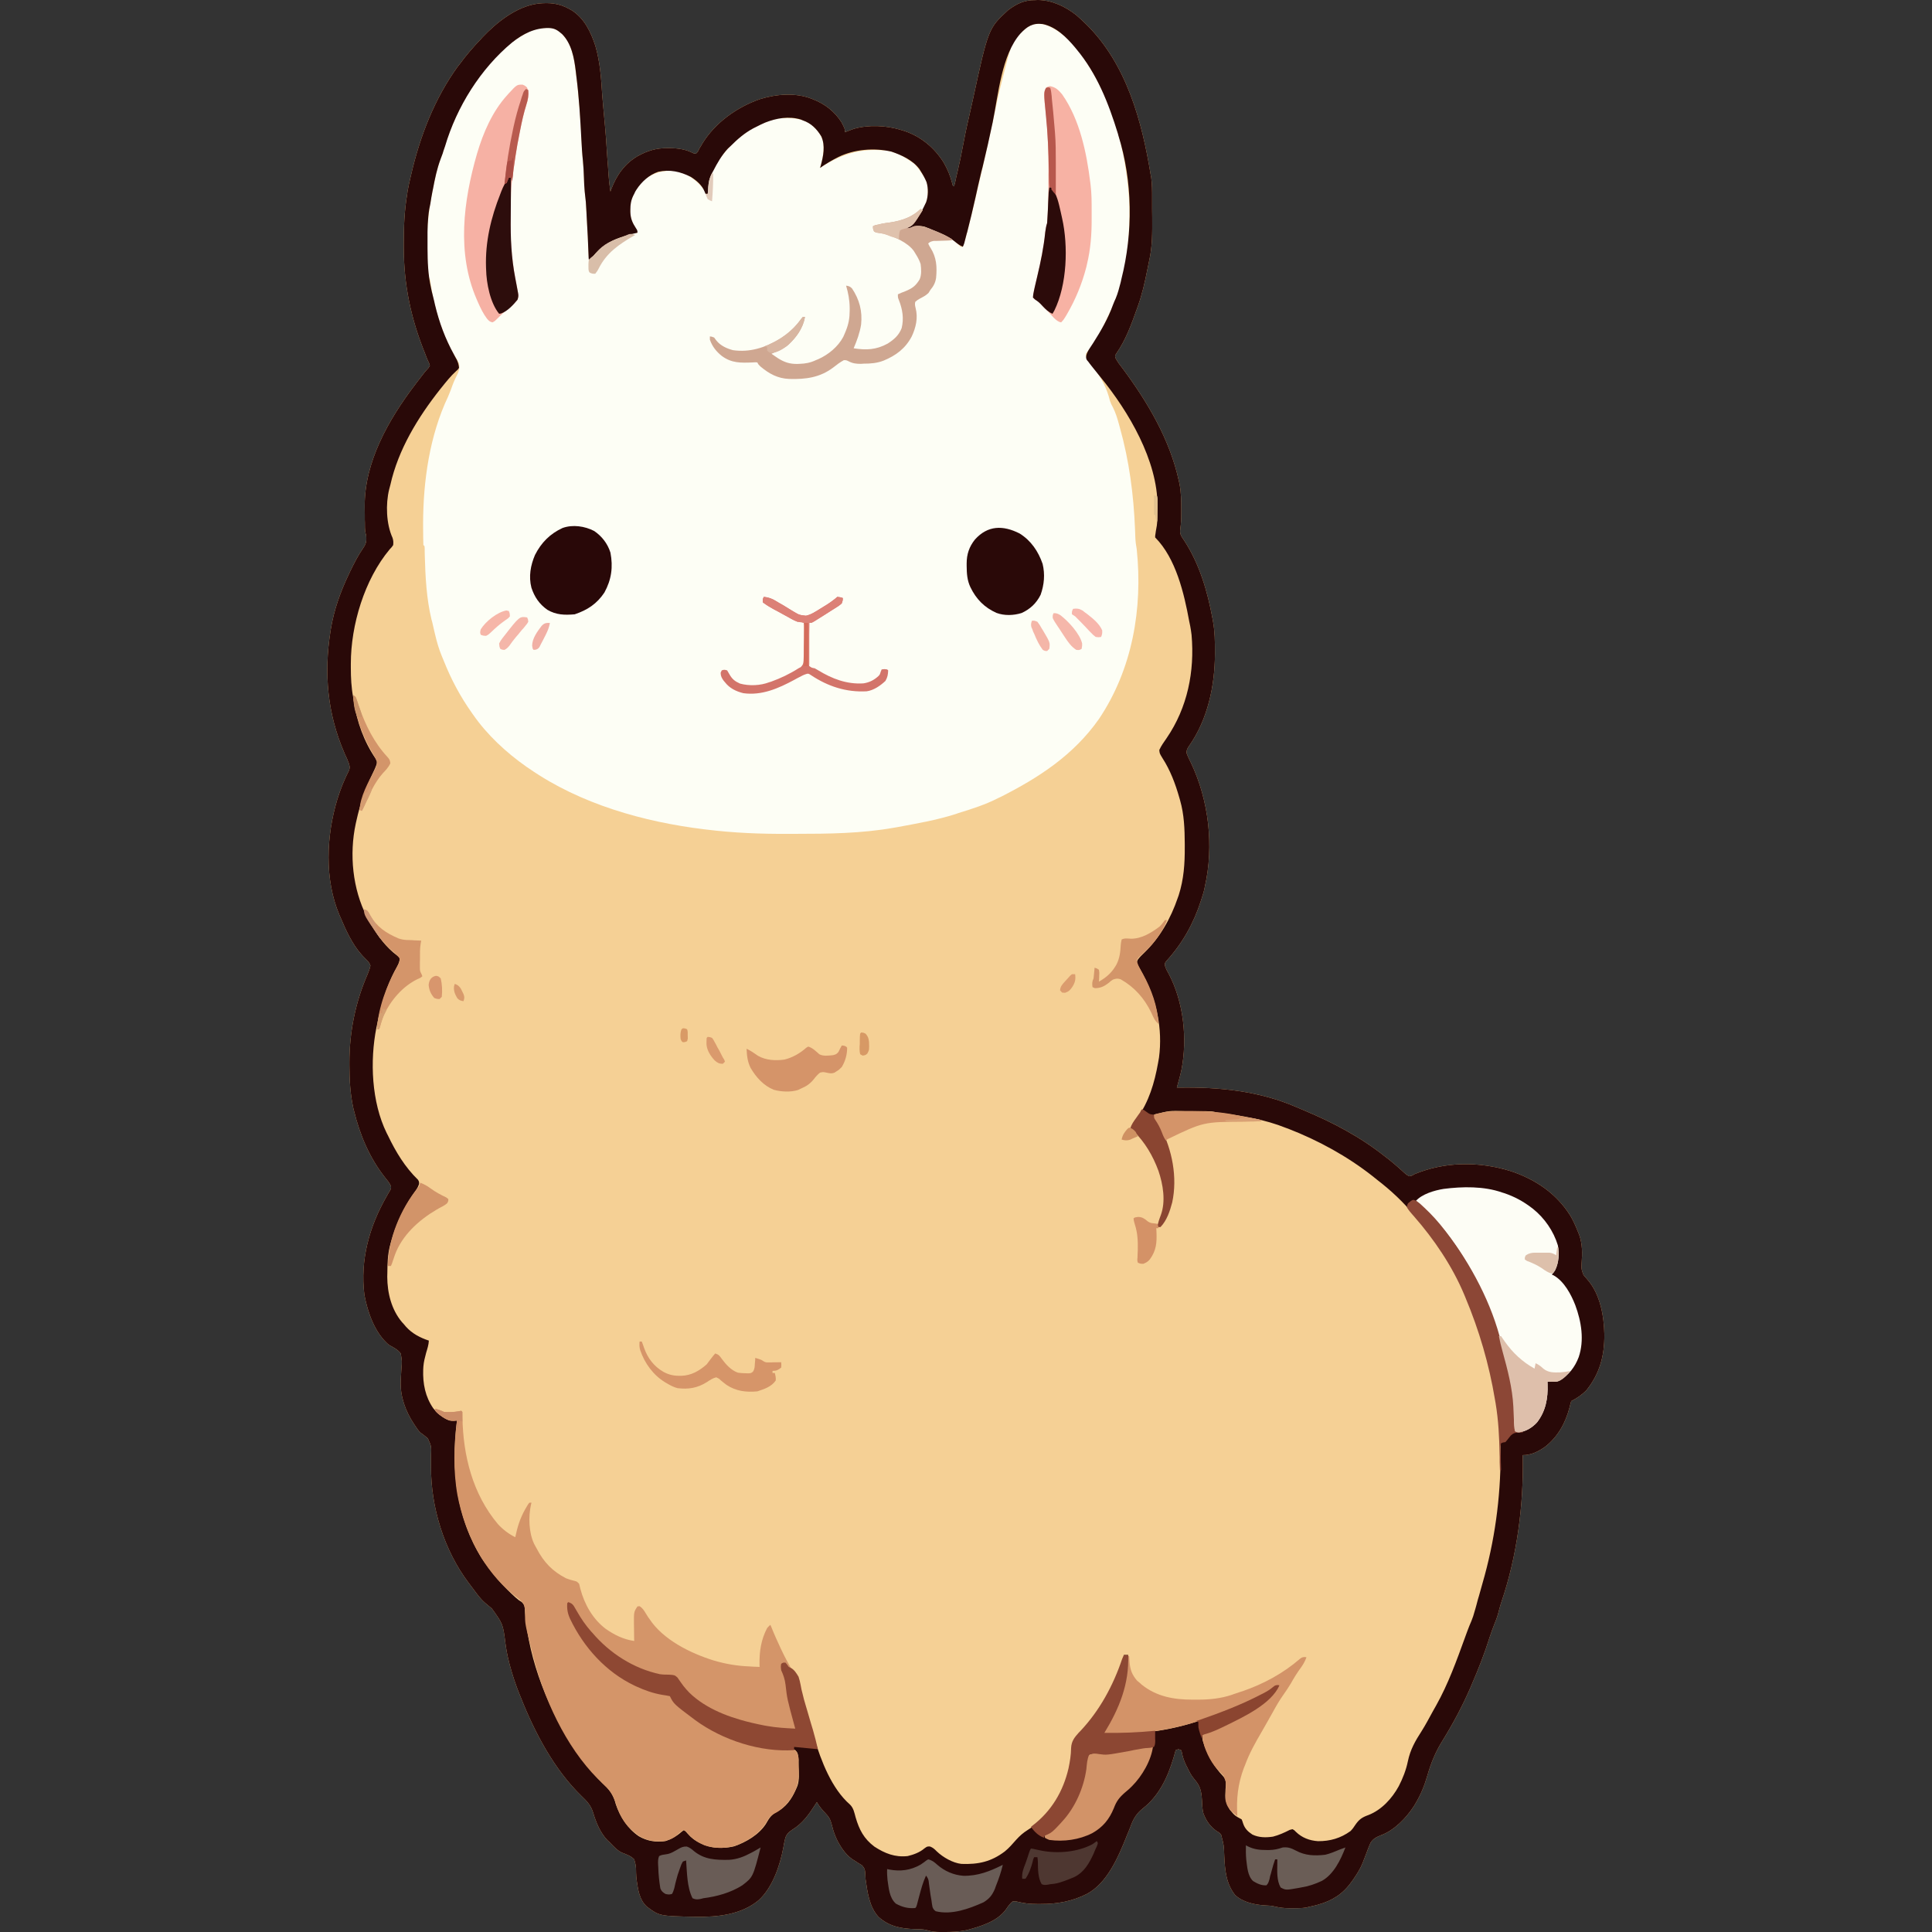 <svg version="1.2" xmlns="http://www.w3.org/2000/svg" viewBox="0 0 2048 2048" width="2048" height="2048">
	<rect x="0" y="0" width="2048" height="2048" fill="#333333" stroke="none"/>
	<title>llama2</title>
	<style>
		.s0 { fill: #f5d095 } 
		.s1 { fill: #fdfef5 } 
		.s2 { fill: #290908 } 
		.s3 { fill: #d49569 } 
		.s4 { fill: #fdfdf5 } 
		.s5 { fill: #f6b1a4 } 
		.s6 { fill: #f7b2a4 } 
		.s7 { fill: #d39368 } 
		.s8 { fill: #cfa791 } 
		.s9 { fill: #8e4833 } 
		.s10 { fill: #290808 } 
		.s11 { fill: #2a0908 } 
		.s12 { fill: #d29368 } 
		.s13 { fill: #8c4736 } 
		.s14 { fill: #8c4733 } 
		.s15 { fill: #695c56 } 
		.s16 { fill: #6a5d56 } 
		.s17 { fill: #2d0d0c } 
		.s18 { fill: #d59469 } 
		.s19 { fill: #debfab } 
		.s20 { fill: #2c0b0a } 
		.s21 { fill: #d69569 } 
		.s22 { fill: #d3746a } 
		.s23 { fill: #d39569 } 
		.s24 { fill: #8a4531 } 
		.s25 { fill: #d4956a } 
		.s26 { fill: #4e3731 } 
		.s27 { fill: #d29469 } 
		.s28 { fill: #d49469 } 
		.s29 { fill: #8b4530 } 
		.s30 { fill: #d3956a } 
		.s31 { fill: #d49267 } 
		.s32 { fill: #dc8076 } 
		.s33 { fill: #b7584d } 
		.s34 { fill: #b85b4f } 
		.s35 { fill: #dfc2ad } 
		.s36 { fill: #d9bea9 } 
		.s37 { fill: #ddc0ab } 
		.s38 { fill: #f5b7aa } 
		.s39 { fill: #d8b6a1 } 
		.s40 { fill: #f7b6ac } 
		.s41 { fill: #f4b6a9 } 
		.s42 { fill: #f6b6a8 } 
		.s43 { fill: #f4b6a8 } 
		.s44 { fill: #d8966d } 
		.s45 { fill: #da9a6d } 
		.s46 { fill: #f1b0a5 } 
		.s47 { fill: #cc8e68 } 
		.s48 { fill: #d46c5b } 
		.s49 { fill: #d79965 } 
		.s50 { fill: #db9c6e } 
		.s51 { fill: #a94d44 } 
		.s52 { fill: #cf9162 } 
		.s53 { fill: #e2cbbb } 
		.s54 { fill: #d89a6c } 
		.s55 { fill: #d49c71 } 
		.s56 { fill: #d99a66 } 
		.s57 { fill: #d09975 } 
		.s58 { fill: #d9a276 } 
		.s59 { fill: #c99368 } 
		.s60 { fill: #d4a072 } 
		.s61 { fill: #e3c28f } 
	</style>
	<g id="Folder 2">
		<g id="Folder 1">
			<path class="s0" d="m1097.8 0.1q1.2-0.1 2.4-0.1c15 0.1 29.3 7 40.9 16.2 3 2.6 6 5.4 9 8.3q0.7 0.7 1.6 1.5c42.6 42.2 58.9 102.6 68.2 160q0.1 1 0.4 1.9c1 7.1 1 14.3 1 21.5q0 0.9 0 2 0 5.4 0 10.7 0 4.4 0.1 8.8c0.1 15.5 0.2 30.7-3.3 45.8-0.7 3.1-1.2 6.3-1.9 9.3-2.6 13.2-5.5 26-10 38.6q-0.4 1.3-1 2.7c-5.7 16.1-11.9 33.3-21.9 47.5-1.5 2.5-1.5 2.5-0.6 5.2 2.2 3.9 4.7 7.3 7.5 10.8 26.5 35.7 50.1 75.6 59.5 119.3q0.4 1.6 0.7 3.2c1.7 8.9 1.8 17.9 1.8 27 0 1.9 0 1.9 0 3.8 0 5.5-0.2 10.9-1 16.3-0.5 3.6-0.3 5.6 1.5 8.7q1.2 2 2.6 3.9c16.2 24.8 24.7 53.8 30 82.7q0.3 1.7 0.6 3.4c1.9 10.6 2 21 2 31.6q0 1.4 0 2.8c-0.2 33.8-7.7 69.1-27.4 97.2-1.9 2.7-2.8 4.3-2.7 7.6 1.3 3.6 3 7 4.7 10.4 18.9 39.7 24.5 88.1 14.7 131.1-0.3 1.7-0.3 1.7-0.7 3.5-0.8 3.1-1.7 6.1-2.7 9.1q-0.4 1.1-0.7 2.2c-7.7 24-19.5 45.2-36.5 63.9-2 2.5-2 2.5-1.6 5.5 1 3.1 2.4 5.7 4 8.5 15.7 29.7 19.8 68.7 13.4 101.5-1.3 6.3-3.2 12.7-4.9 18.9q1.3 0 2.7 0c42.4-0.7 85.3 3.7 124.5 20.9q3.8 1.6 7.6 3.2c30.8 12.9 60 28.3 86.3 49.3q1.6 1.2 3.2 2.4 6 4.8 11.7 9.9 1 0.8 1.9 1.7 1.8 1.6 3.5 3.2c1.8 1.6 1.8 1.6 4.9 3.4 3-0.6 3-0.6 5.7-2.3 32.5-13.4 68.2-13.5 101.5-3.3 26.2 8.6 48.7 23.6 63.5 47.2 3.2 5.3 5.7 11 8 16.8 0.7 1.8 0.7 1.8 1.5 3.6 3.5 10 3.4 19.5 2.6 30.1-0.3 6.6-0.3 6.6 2 12.6q2.2 2.6 4.4 5.1c13.4 15.6 17.3 38.3 17.7 58.1 0.1 22.4-4.8 41.1-19 58.9-4.6 4.7-10.2 8.6-16.1 11.5-0.7 2.4-1.4 4.7-1.9 7.1-4.3 16.3-12.4 30.9-25.9 41.4-7.1 5-14.9 8.9-23.7 8.8q0 1.2 0.1 2.3c0.9 51.1-6 104.2-22.4 152.7-1.6 4.6-2.7 9.3-4 14-0.9 3.2-2.1 6.3-3.4 9.4-2.1 5.1-3.8 10.2-5.5 15.2-5.3 16.9-11.7 33.1-18.7 49.3q-0.8 1.8-1.5 3.6c-8.5 19.5-18.4 38.1-29.6 56.2-7.5 12-12.2 23.7-16.1 37.2-3 10.4-6.8 19.7-12.3 29q-1 1.6-1.9 3.2c-8.2 12.6-20.9 25.8-35.3 31-4.6 1.9-7.8 3.4-10.7 7.9-1.7 3.7-3.1 7.5-4.5 11.3q-1.5 3.9-3 7.8-0.3 1-0.7 1.9c-2.7 6.7-6.4 12.4-10.4 18.2q-0.6 1-1.4 1.9c-9.2 13.1-20.4 20.1-35.5 24.4q-5 1.4-10.1 2.4-1.3 0.3-2.5 0.7c-4.8 0.7-9.6 0.7-14.4 0.7q-1.4 0-3 0c-5.8 0-11-0.6-16.7-2-3.2-0.7-6.3-0.9-9.6-1-10.9-0.7-23.5-3.3-31.7-11-9.5-11.8-10.8-26.4-11.5-41-0.4-11.8-0.4-11.8-3.4-23.1-1.9-2.1-1.9-2.1-4.3-3.4-7.2-5-11.5-11.1-14.5-19.3-1.2-4.7-1.2-9.5-1.5-14.4-0.6-9.4-1.9-14.6-8.1-21.7-3.3-3.8-5.3-8-7.5-12.5q-0.7-1.1-1.2-2.3c-2.2-4.5-3.7-9-4.6-14.1q-0.4-0.8-0.7-1.8c-1.4-0.5-1.4-0.5-2.8-1-1.4 0.5-1.4 0.5-2.9 1-0.8 2.8-1.6 5.4-2.3 8.1-6.1 20.4-15.2 40.1-32.3 53.5-6.9 5.5-10.2 10.9-13.2 19.2-1.3 3.3-2.6 6.6-4 9.8q-0.4 1.1-0.8 2.1c-8.6 21.3-20.2 48.3-41.5 59.7-15.6 7.9-31.6 10.8-49 10.7q-1.9 0-3.9 0c-6.9 0-13.2-0.6-19.8-2.2-3.3-0.8-3.3-0.8-6.2-0.4-2.9 2.4-4.7 5.1-6.9 8.3-9.3 12.9-27 18.1-41.7 22-8 1.7-16 2-24.2 2q-1.6 0-3.2 0c-5.3 0-9.7-0.3-14.8-2-4.2-1.1-8.8-1-13.2-1.1-14.4-0.5-26.7-2.9-37.8-12.7-10.1-10.7-12-26.8-14-40.6q-0.2-3.1-0.3-6.2c-0.4-4.1-0.7-4.9-3.5-8.2-1.7-1-1.7-1-3.4-2q-1.6-1.1-3.3-2.2c-1.7-1-1.7-1-3.3-2-4.5-3.2-7.7-6.7-10.9-11.3q-0.6-0.9-1.3-2c-4.9-7.4-8-15.7-10-24.2-1.3-5.2-3.2-8.1-6.9-11.9-3.5-3.6-6.2-7-8.7-11.3-0.8 1.2-0.8 1.2-1.7 2.6-6.7 10.5-13.5 20.1-24.4 26.7-3.8 2.6-6.1 4.7-7.4 9-0.9 3.3-1.4 6.6-2 9.8-3.5 19-11.6 42.9-26.4 56.1-18.4 15.1-43.1 17.7-65.9 17.4-39.1-0.8-39.1-0.8-52.4-10.8-8-7.3-9.3-17.9-10.8-28-0.4-2.7-0.5-5.2-0.6-7.9-0.1-7.3-0.1-7.3-2-14.2-3.5-3.7-8.3-5.3-13-7.1-5.3-2.5-9.3-7.2-13.3-11.3q-1-0.8-2-1.8c-7.7-7.9-12.2-19.1-15.3-29.5-2.3-7.5-6.5-12-12.2-17.4-28.9-27.9-49.9-67.7-64.5-104.8q-0.6-1.3-1.1-2.6-6.2-15.4-10.5-31.5-0.4-1.6-0.8-3.2c-1.7-6.5-2.9-13.1-3.8-19.7-2.6-20.6-2.6-20.6-14.4-37q-3.6-3.1-7.2-6c-3.6-3.1-6.4-6.6-9.2-10.3q-0.8-1-1.5-2-1.5-1.9-2.9-3.9-1.9-2.6-3.8-5c-26.1-34.6-40.2-80.4-39.9-123.6q0-3.5 0-7 0-2.4 0-4.7c0.4-9.5 0.4-9.5-3.4-17.9-2.5-2.2-5.3-4.2-8-6.2-2.2-2.3-3.9-4.8-5.5-7.3-0.7-1-0.7-1-1.3-1.9-8.9-13.6-14.6-29.1-13.9-45.4q0-1.3 0.1-2.6 0.2-5.1 0.6-10.1c0.7-8.3 0.7-8.3-0.7-16.5-3.2-4.3-8-6.5-12.6-9.1-14.9-12.7-22.4-34.3-25.9-52.9-4.7-36.9 5.2-72.5 23.5-104.4 0.9-1.7 0.9-1.7 1.9-3.4q0.8-1.3 1.7-2.8c1.3-2.5 1.3-2.5 1-4.8-1.5-3.5-3.9-6.2-6.3-9.2-16.4-20.8-26.5-44.9-32.8-70.5q-0.2-1.1-0.6-2.2c-3.4-15.3-4.3-30.7-4.3-46.4 0-1.5 0-1.5 0-2.9 0-32.2 6.4-63.9 19.3-93.4 1.2-3.1 2.4-5.9 3-9.2-1.4-3.3-2.2-4.3-4.7-6.6q-1.7-1.7-3.3-3.4c-0.9-0.9-0.9-0.9-1.7-1.9-9.9-11.2-16.5-26-22.3-39.7q-0.5-0.9-0.9-2c-16-37.9-13.9-83.9-2.2-122.6 3.3-10.7 7.4-20.9 12.5-30.9 1-3.1 0.6-4.1-0.3-7.2q-1.1-2.6-2.1-5.3-0.8-1.5-1.4-3-0.8-1.5-1.4-3.2c-17.8-41.2-21.6-84-14.6-128.2q0.2-1.3 0.4-2.6c3.3-20.3 10.2-39.6 19.1-58.2 0.6-1.2 0.6-1.2 1.1-2.4 4.3-8.9 8.7-17.6 14.4-25.8 3.1-4.6 3.3-7.6 2.9-13q-0.3-1-0.6-2c-0.9-3.9-0.8-7.7-0.8-11.7q-0.1-1.3-0.1-2.7 0-2.8 0-5.7 0-4.2-0.1-8.6c-0.3-47 25.3-92 53.1-128.6q0.8-1 1.5-2 3.7-4.9 7.4-9.6 0.7-0.9 1.3-1.7c1.3-1.6 1.3-1.6 2.7-3.1 1.5-1.5 1.5-1.5 3.1-4.2-0.8-2.8-0.8-2.8-2.3-5.8q-0.6-1.5-1.3-3.1-0.7-1.7-1.3-3.5c-15.2-37.2-22.8-73.6-22.8-113.7q0-1.7 0-3.4c0-17.8 0.7-35 3.7-52.6 0.2-1.3 0.2-1.3 0.3-2.5 0.9-4.9 1.9-9.9 3.1-14.8q0.3-1.5 0.7-2.9c9.3-40.6 25-81.2 49.7-115.1q0.7-0.9 1.4-1.7c6.9-9.5 14.6-18.4 22.7-26.9q0.9-0.9 1.7-1.9c15.4-16.2 36.1-32.8 59-35.9 12.4-1.3 22.2-0.4 33.2 5.7q1.1 0.6 2.2 1.2c13.7 8.5 20.6 23.2 25.4 37.8 5 17 6.2 34.7 7.3 52.4 0.5 6.4 1.1 12.8 1.7 19.3 1 9.6 1.7 19.1 2.5 28.6q0 1 0.1 2.1 0.6 8.2 1.1 16.4 0.5 5.1 0.8 10.4 0.3 3.9 0.5 7.7c0.4 6 1.1 11.8 2 17.7q0.3-1 0.7-2.1c5.6-15 14.4-27.7 28.5-35.7 10.2-5.6 19.5-8.4 31.2-8.3q1.3 0 2.7 0c8.6 0.1 17 1.3 24.7 5.4q1.3 0.3 2.7 0.6c2.2-2.1 2.2-2.1 3.7-5.4q1.1-1.8 2.2-3.6 0.5-0.9 1-1.8c13.6-22.2 36.9-38.8 61.3-47.2 17.2-5.3 37.3-7 54.4-0.4q0.9 0.3 1.8 0.7c12.6 5 22.8 12.9 30.1 24.4 3.6 7 3.6 7 3.6 10.5 1.2-0.6 1.2-0.6 2.4-1q1.6-0.6 3.3-1.3 1.5-0.6 3.2-1.2c15.8-4.7 35.1-3.8 50.7 1.1q1.8 0.6 3.6 1.1c17.5 5.9 31.7 17.8 41.4 33.3 4.2 7.2 7.1 14.4 9.2 22.5 0.4 1.4 0.4 1.4 0.7 2.7q0.7 0 1.2 0c0.6-2.4 1.3-4.7 1.8-7.2q0.2-1 0.4-2.2 0.9-3.6 1.7-7.2 0.5-2.5 1.1-5 0.5-2.4 1.1-4.9 0.2-1.1 0.5-2.3c1.4-6.7 2.7-13.5 4-20.3 1.8-9.8 4.1-19.6 6.3-29.3q1.5-6.5 2.9-13c16.5-75.9 16.5-75.9 37.5-95.3 9.4-7 17.4-10.8 29.1-10.6z"/>
			<path class="s1" d="m1108.2 26.3c22.5 8.1 37.7 29.5 49.5 49.3 17.3 29.7 29 63.9 34.7 97.7q0.2 1.1 0.3 2c3.6 21.2 5.2 41.8 4.3 63.3q0 1.9-0.1 3.7c-1.4 29.8-6.8 62.5-20.5 89.2q-1 2-2 4.1c-6 12.7-12.7 26.6-21.9 37.4-1.6 2-1.6 2-1.4 4.6 1.7 4.6 4.7 7.8 7.7 11.5 8.4 10.8 14.6 22.4 17.8 35.8 0.9 2.6 1.8 4.6 3.1 6.9 2.9 5.6 4.6 11.3 6.3 17.4q0.5 1.8 1 3.6c10 35.6 14.7 71.4 16.2 108.4q0.1 1.3 0.1 2.9 0.1 2.8 0.2 5.5c0.2 4.5 0.7 8.5 1.5 12.7 6.5 62.8-4.6 127.1-40.1 179.9-26.7 38-63.3 61.9-104.2 82.6q-1.2 0.5-2.4 1.1c-13.6 7-27.8 11.5-42.4 16q-1.3 0.4-2.8 1c-20.3 6.5-41.4 10.1-62.4 14-1.8 0.3-1.8 0.3-3.6 0.6-34 6-68.7 6.4-103.2 6.4q-4.6 0-9.2 0c-28.7 0.2-57.2-1-85.6-4.5q-1.2-0.1-2.5-0.3c-64.3-7.8-131.7-26.9-185.4-64.2q-1.6-1-3.3-2.2c-21.3-15-41.4-33.6-56.3-55q-0.7-1-1.4-2c-12.2-17.2-21.9-35.4-29.7-55q-1-2.6-2.2-5.3c-3-7.3-5.1-14.5-6.9-22.1-0.5-1.9-0.5-1.9-0.9-3.7q-1.3-5.2-2.4-10.5-0.4-1.2-0.7-2.4c-5.3-22.2-6.5-45.1-7.1-67.8q0-1.9-0.1-3.9 0-1.7 0-3.5c-0.1-1.3-0.1-1.3-0.2-2.5q-0.5-0.7-1.2-1.2c-0.1-2.9-0.2-5.6-0.2-8.5 0-1.2 0-1.2 0-2.6q-0.1-4.4-0.1-8.7 0-1.5 0-3c0.1-45.3 6.9-93.3 26.5-134.6 1.8-4 3.3-8.3 4.8-12.4 1.7-4.5 3.7-8.6 5.8-12.8 1.4-3.6 1.6-6.1 1-9.9-1.2-2.6-2.5-4.8-4-7.3-3.6-5.9-6.8-11.9-9.5-18.3q-0.4-1-1-2.2c-7.8-18.3-12.9-38-15.7-57.7-0.5-3.7-0.5-3.7-1.8-6.1-4.4-31.4-1.9-64.3 4.6-95.1q0.3-1.8 0.8-3.7c2.1-10.3 4.5-20.3 8.4-30.2 1.2-3.2 2.1-6.3 3-9.5 12.6-41.3 39.7-89 76.2-113.9 3.7-2.3 7.4-4.6 11.2-6.6q1.5-0.7 2.9-1.6c5.8-2.7 11.2-3.5 17.5-3.6q1 0 2.2 0c5.6 0 8.6 1.7 13 5.2 9.6 8.4 12.9 21.1 14.8 33.3 1 6.2 1.6 12.5 2.4 18.8q0.1 1.3 0.3 2.7c2.4 22 4.2 44.1 4.9 66.3q0.4 7 1 14c0.8 7.3 1.1 14.5 1.3 21.8 0.2 4.6 0.4 9 1 13.5 1.1 7.5 1.3 15.1 1.7 22.7q0.1 1.2 0.2 2.4 1.3 22.6 2.2 45.1c4.5-3.4 4.5-3.4 8.2-7.8 7.1-8.8 16.8-12.9 27.3-16.3q2.5-0.9 4.9-1.9c3.7-1.4 7.2-2.1 11.1-2.6-1.5-4-1.5-4-3.5-7.6-4.4-7.2-4.6-15.1-3.8-23.2 1.7-9.9 7.8-19.2 15.1-25.8 9.7-7.2 19.4-9.7 31.3-9 10.6 1.2 18.6 6.6 26.1 13.7 2.5 2.6 4.8 5.4 7 8.3q0 1.2 0 2.4 1.2 0 2.3 0c0.1-1.9 0.1-3.8 0.1-5.7 1.1-15.5 10.5-29.9 20.5-41.3 0.7-0.9 0.7-0.9 1.5-1.7 13.6-15.3 32.2-26.4 52.1-31.2 12.4-1.2 24.7-0.9 35.4 6.3 6.5 5.4 11.3 11.3 13 19.7 0.8 9.2-0.8 17.5-3.5 26.4q1.6-1.1 3.3-2.2c22.1-13.6 42.9-19.4 69.2-15.8 8.8 1.8 16.5 6 23.8 11.1q1.5 0.9 3 2c4.4 4.1 7.5 9 10.7 14 0.7 1 0.7 1 1.3 2 3.5 6.4 3.2 14.9 2.2 22.1-3.7 13.2-11.3 22.3-21.8 30.9 4.1-0.7 4.1-0.7 8.1-2.3 7.4-1.1 13.5 1.2 20.4 4.1q1.5 0.6 2.9 1.3c8.7 3.6 17.2 7.6 23.8 14.3q1 1 2.1 2.1 1.1 0 2.3 0c1.2-3 1.2-3 2.2-6.7q0.3-0.9 0.6-2c1.9-6.6 3.6-13.1 5.1-19.8q0.5-2 1-4.1 1.5-6.3 3-12.5 1.1-5.1 2.4-10.2c9.4-40 9.4-40 18.1-80.3 2.9-14 6-28 9.5-41.8q0.3-1.3 0.7-2.6c9.9-39.6 9.9-39.6 25.1-52.2 6.4-4.5 12.2-5.1 19.9-3.1z"/>
			<path class="s2" d="m1097.8 0.1q1.2-0.1 2.4-0.1c15 0.1 29.3 7 40.9 16.2 3 2.6 6 5.4 9 8.3q0.7 0.7 1.6 1.5c42.6 42.2 58.9 102.6 68.2 160q0.1 1 0.4 1.9c1 7.1 1 14.3 1 21.5q0 0.9 0 2 0 5.4 0 10.7 0 4.4 0.1 8.8c0.1 15.5 0.2 30.7-3.3 45.8-0.7 3.1-1.2 6.3-1.9 9.3-2.6 13.2-5.5 26-10 38.6q-0.4 1.3-1 2.7c-5.7 16.1-11.9 33.3-21.9 47.5-1.5 2.5-1.5 2.5-0.6 5.2 2.2 3.9 4.7 7.3 7.5 10.8 26.5 35.7 50.1 75.6 59.5 119.3q0.4 1.6 0.7 3.2c1.7 8.9 1.8 17.9 1.8 27 0 1.9 0 1.9 0 3.8 0 5.5-0.2 10.9-1 16.3-0.5 3.6-0.3 5.6 1.5 8.7q1.2 2 2.6 3.9c16.2 24.8 24.7 53.8 30 82.7q0.3 1.7 0.6 3.4c1.9 10.6 2 21 2 31.6q0 1.4 0 2.8c-0.2 33.8-7.7 69.1-27.4 97.2-1.9 2.7-2.8 4.3-2.7 7.6 1.3 3.6 3 7 4.7 10.4 18.9 39.7 24.5 88.1 14.7 131.1-0.3 1.7-0.3 1.7-0.7 3.5-0.8 3.1-1.7 6.1-2.7 9.1q-0.4 1.1-0.7 2.2c-7.7 24-19.5 45.2-36.5 63.9-2 2.5-2 2.5-1.6 5.5 1 3.1 2.4 5.7 4 8.5 15.7 29.7 19.8 68.7 13.4 101.5-1.3 6.3-3.2 12.7-4.9 18.9q1.3 0 2.7 0c42.4-0.7 85.3 3.7 124.5 20.9q3.8 1.6 7.6 3.2c30.8 12.9 60 28.3 86.3 49.3q1.6 1.2 3.2 2.4 6 4.8 11.7 9.9 1 0.8 1.9 1.7 1.8 1.6 3.5 3.2c1.8 1.6 1.8 1.6 4.9 3.4 3-0.6 3-0.6 5.7-2.3 32.5-13.4 68.2-13.5 101.5-3.3 26.2 8.6 48.7 23.6 63.5 47.2 3.2 5.3 5.7 11 8 16.8 0.7 1.8 0.7 1.8 1.5 3.6 3.5 10 3.4 19.5 2.6 30.1-0.3 6.6-0.3 6.6 2 12.6q2.2 2.6 4.4 5.1c13.4 15.6 17.3 38.3 17.7 58.1 0.1 22.4-4.8 41.1-19 58.9-4.6 4.7-10.2 8.6-16.1 11.5-0.7 2.4-1.4 4.7-1.9 7.1-4.3 16.3-12.4 30.9-25.9 41.4-7.1 5-14.9 8.9-23.7 8.8q0 1.2 0.1 2.3c0.9 51.1-6 104.2-22.4 152.7-1.6 4.6-2.7 9.3-4 14-0.9 3.2-2.1 6.3-3.4 9.4-2.1 5.1-3.8 10.2-5.5 15.2-5.3 16.9-11.7 33.1-18.7 49.3q-0.8 1.8-1.5 3.6c-8.5 19.5-18.4 38.1-29.6 56.2-7.5 12-12.2 23.7-16.1 37.2-3 10.4-6.8 19.7-12.3 29q-1 1.6-1.9 3.2c-8.2 12.6-20.9 25.8-35.3 31-4.6 1.9-7.8 3.4-10.7 7.9-1.7 3.7-3.1 7.5-4.5 11.3q-1.5 3.9-3 7.8-0.3 1-0.7 1.9c-2.7 6.7-6.4 12.4-10.4 18.2q-0.6 1-1.4 1.9c-9.2 13.1-20.4 20.1-35.5 24.4q-5 1.4-10.1 2.4-1.3 0.3-2.5 0.7c-4.8 0.7-9.6 0.7-14.4 0.7q-1.4 0-3 0c-5.8 0-11-0.6-16.7-2-3.2-0.7-6.3-0.9-9.6-1-10.9-0.7-23.5-3.3-31.7-11-9.5-11.8-10.8-26.4-11.5-41-0.4-11.8-0.4-11.8-3.4-23.1-1.9-2.1-1.9-2.1-4.3-3.4-7.2-5-11.5-11.1-14.5-19.3-1.2-4.7-1.2-9.5-1.5-14.4-0.6-9.4-1.9-14.6-8.1-21.7-3.3-3.8-5.3-8-7.5-12.5q-0.7-1.1-1.2-2.3c-2.2-4.5-3.7-9-4.6-14.1q-0.4-0.8-0.7-1.8c-1.4-0.5-1.4-0.5-2.8-1-1.4 0.5-1.4 0.5-2.9 1-0.8 2.8-1.6 5.4-2.3 8.1-6.1 20.4-15.2 40.1-32.3 53.5-6.9 5.5-10.2 10.9-13.2 19.2-1.3 3.3-2.6 6.6-4 9.8q-0.4 1.1-0.8 2.1c-8.6 21.3-20.2 48.3-41.5 59.7-15.6 7.9-31.6 10.8-49 10.7q-1.9 0-3.9 0c-6.9 0-13.2-0.6-19.8-2.2-3.3-0.8-3.3-0.8-6.2-0.4-2.9 2.4-4.7 5.1-6.9 8.3-9.3 12.9-27 18.1-41.7 22-8 1.7-16 2-24.2 2q-1.6 0-3.2 0c-5.3 0-9.7-0.3-14.8-2-4.2-1.1-8.8-1-13.2-1.1-14.4-0.5-26.7-2.9-37.8-12.7-10.1-10.7-12-26.8-14-40.6q-0.2-3.1-0.3-6.2c-0.4-4.1-0.7-4.9-3.5-8.2-1.7-1-1.7-1-3.4-2q-1.6-1.1-3.3-2.2c-1.7-1-1.7-1-3.3-2-4.5-3.2-7.7-6.7-10.9-11.3q-0.6-0.9-1.3-2c-4.9-7.4-8-15.7-10-24.2-1.3-5.2-3.2-8.1-6.9-11.9-3.5-3.6-6.2-7-8.7-11.3-0.8 1.2-0.8 1.2-1.7 2.6-6.7 10.5-13.5 20.1-24.4 26.7-3.8 2.6-6.1 4.7-7.4 9-0.9 3.3-1.4 6.6-2 9.8-3.5 19-11.6 42.9-26.4 56.1-18.4 15.1-43.1 17.7-65.9 17.4-39.1-0.8-39.1-0.8-52.4-10.8-8-7.3-9.3-17.9-10.8-28-0.4-2.7-0.5-5.2-0.6-7.9-0.1-7.3-0.1-7.3-2-14.2-3.5-3.7-8.3-5.3-13-7.1-5.3-2.5-9.3-7.2-13.3-11.3q-1-0.8-2-1.8c-7.7-7.9-12.2-19.1-15.3-29.5-2.3-7.5-6.5-12-12.2-17.4-28.9-27.9-49.9-67.7-64.5-104.8q-0.6-1.3-1.1-2.6-6.2-15.4-10.5-31.5-0.4-1.6-0.8-3.2c-1.7-6.5-2.9-13.1-3.8-19.7-2.6-20.6-2.6-20.6-14.4-37q-3.6-3.1-7.2-6c-3.6-3.1-6.4-6.6-9.2-10.3q-0.8-1-1.5-2-1.5-1.9-2.9-3.9-1.9-2.6-3.8-5c-26.1-34.6-40.2-80.4-39.9-123.6q0-3.5 0-7 0-2.4 0-4.7c0.4-9.5 0.4-9.5-3.4-17.9-2.5-2.2-5.3-4.2-8-6.2-2.2-2.3-3.9-4.8-5.5-7.3-0.7-1-0.7-1-1.3-1.9-8.9-13.6-14.6-29.1-13.9-45.4q0-1.3 0.1-2.6 0.2-5.1 0.6-10.1c0.7-8.3 0.7-8.3-0.7-16.5-3.2-4.3-8-6.5-12.6-9.1-14.9-12.7-22.4-34.3-25.9-52.9-4.7-36.9 5.2-72.5 23.5-104.4 0.9-1.7 0.9-1.7 1.9-3.4q0.8-1.3 1.7-2.8c1.3-2.5 1.3-2.5 1-4.8-1.5-3.5-3.9-6.2-6.3-9.2-16.4-20.8-26.5-44.9-32.8-70.5q-0.2-1.1-0.6-2.2c-3.4-15.3-4.3-30.7-4.3-46.4 0-1.5 0-1.5 0-2.9 0-32.2 6.4-63.9 19.3-93.4 1.2-3.1 2.4-5.9 3-9.2-1.4-3.3-2.2-4.3-4.7-6.6q-1.7-1.7-3.3-3.4c-0.9-0.9-0.9-0.9-1.7-1.9-9.9-11.2-16.5-26-22.3-39.7q-0.5-0.9-0.9-2c-16-37.9-13.9-83.9-2.2-122.6 3.3-10.7 7.4-20.9 12.5-30.9 1-3.1 0.6-4.1-0.3-7.2q-1.1-2.6-2.1-5.3-0.8-1.5-1.4-3-0.8-1.5-1.4-3.2c-17.8-41.2-21.6-84-14.6-128.2q0.2-1.3 0.4-2.6c3.3-20.3 10.2-39.6 19.1-58.2 0.6-1.2 0.6-1.2 1.1-2.4 4.3-8.9 8.7-17.6 14.4-25.8 3.1-4.6 3.3-7.6 2.9-13q-0.3-1-0.6-2c-0.9-3.9-0.8-7.7-0.8-11.7q-0.1-1.3-0.1-2.7 0-2.8 0-5.7 0-4.2-0.1-8.6c-0.3-47 25.3-92 53.1-128.6q0.8-1 1.5-2 3.7-4.9 7.4-9.6 0.7-0.9 1.3-1.7c1.3-1.6 1.3-1.6 2.7-3.1 1.5-1.5 1.5-1.5 3.1-4.2-0.8-2.8-0.8-2.8-2.3-5.8q-0.6-1.5-1.3-3.1-0.7-1.7-1.3-3.5c-15.2-37.2-22.8-73.6-22.8-113.7q0-1.7 0-3.4c0-17.8 0.7-35 3.7-52.6 0.2-1.3 0.2-1.3 0.3-2.5 0.9-4.9 1.9-9.9 3.1-14.8q0.3-1.5 0.7-2.9c9.3-40.6 25-81.2 49.7-115.1q0.7-0.9 1.4-1.7c6.9-9.5 14.6-18.4 22.7-26.9q0.9-0.9 1.7-1.9c15.4-16.2 36.1-32.8 59-35.9 12.4-1.3 22.2-0.4 33.2 5.7q1.1 0.6 2.2 1.2c13.7 8.5 20.6 23.2 25.4 37.8 5 17 6.2 34.7 7.3 52.4 0.5 6.4 1.1 12.8 1.7 19.3 1 9.6 1.7 19.1 2.5 28.6q0 1 0.1 2.1 0.6 8.2 1.1 16.4 0.5 5.1 0.8 10.4 0.3 3.9 0.5 7.7c0.4 6 1.1 11.8 2 17.7q0.3-1 0.7-2.1c5.6-15 14.4-27.7 28.5-35.7 10.2-5.6 19.5-8.4 31.2-8.3q1.3 0 2.7 0c8.6 0.1 17 1.3 24.7 5.4q1.3 0.3 2.7 0.6c2.2-2.1 2.2-2.1 3.7-5.4q1.1-1.8 2.2-3.6 0.5-0.9 1-1.8c13.6-22.2 36.9-38.8 61.3-47.2 17.2-5.3 37.3-7 54.4-0.4q0.9 0.3 1.8 0.7c12.6 5 22.8 12.9 30.1 24.4 3.6 7 3.6 7 3.6 10.5 1.2-0.6 1.2-0.6 2.4-1q1.6-0.6 3.3-1.3 1.5-0.6 3.2-1.2c15.8-4.7 35.1-3.8 50.7 1.1q1.8 0.6 3.6 1.1c17.5 5.9 31.7 17.8 41.4 33.3 4.2 7.2 7.1 14.4 9.2 22.5 0.4 1.4 0.4 1.4 0.7 2.7q0.7 0 1.2 0c0.6-2.4 1.3-4.7 1.8-7.2q0.2-1 0.4-2.2 0.9-3.6 1.7-7.2 0.5-2.5 1.1-5 0.5-2.4 1.1-4.9 0.2-1.1 0.5-2.3c1.4-6.7 2.7-13.5 4-20.3 1.8-9.8 4.1-19.6 6.3-29.3q1.5-6.5 2.9-13c16.5-75.9 16.5-75.9 37.5-95.3 9.4-7 17.4-10.8 29.1-10.6zm-16.2 35.6c-19.9 22.6-23.4 65-29.3 93.9-3.3 15.9-6.9 31.6-10.7 47.4q-0.7 2.8-1.4 5.4-0.2 1.4-0.6 2.6c-2 8.1-3.7 16.1-5.5 24.2-2.7 12.3-5.7 24.5-8.8 36.7q-0.2 1-0.6 2c-2.7 10.9-2.7 10.9-4.1 13.7-3.5-1.6-6-3.5-8.9-5.9-7.3-5.9-15.8-9-24.3-12.4q-1.2-0.6-2.5-1.1-1.1-0.4-2.4-0.9-1.1-0.5-2.1-0.9c-3.8-1-7.5-1.2-11.3-0.6-2.7 1-2.7 1-4.7 2.3q-1.7 0-3.4 0 1-0.7 1.8-1.6c8.3-7 13.1-13.7 17.7-23.6q0.6-1.4 1.3-2.7c2.2-6.5 2.4-14.4 0.4-21.1-1.7-4.1-3.8-7.9-6.3-11.8q-0.7-1-1.3-2.1c-7-9.4-18.8-14.8-29.7-18.5-18.2-4.2-39.3-2.5-56.1 5.7-6.8 3.4-13.2 7.2-19.5 11.6q0.5-1.3 0.8-2.6c2.7-10.1 4.9-20.7 0.6-30.7-4.8-8-10.9-14.1-19.7-17.1q-1-0.5-2.1-0.9c-12.6-3.8-25.7-1.5-37.7 3.2-3.3 1.4-6.3 2.9-9.4 4.5q-1.7 0.8-3.4 1.7c-9.3 5-16.7 11.5-24.1 18.9-1.3 1.3-1.3 1.3-2.7 2.5-6.6 7.1-11.2 15.3-15.6 23.8q-0.9 1.4-1.6 2.9c-3.1 6.1-3.6 11.7-3.8 18.6q-0.3 1.3-0.4 2.7-1.1 0-2.3 0-0.5-1.3-1.1-2.6c-2.6-6.6-8.5-11.6-14.5-15.4-11.2-5.6-22.2-8.1-34.6-5.4-9.6 3.3-17.5 10.5-23 18.9-1.3 2-1.3 2-2.4 4.5-0.5 0.8-0.5 0.8-0.9 1.7-2.5 5.1-3.2 9.5-3.2 15.1q0 1.2 0 2.4c0.2 7 2.2 11.5 6 17.3 1.5 2.3 1.5 2.3 1.5 4.7q-3 0.8-6 1.4c-11.1 2.9-21.5 6.2-30.6 13.5q-1.2 0.8-2.2 1.7c-4.1 3.4-7.2 6.8-10.4 10.9q-1.2 0.5-2.3 1.1 0-0.9-0.2-1.9-0.8-22.8-2.2-45.6 0-1.3-0.1-2.5c-0.6-11.1-0.6-11.1-1.9-22.3-0.5-4.8-0.6-9.7-0.8-14.6-0.2-6.1-0.5-12.1-1.1-18.2-0.8-7.2-1.2-14.5-1.6-21.8-1.2-23.1-2.5-46-5.5-68.9q-0.2-2.2-0.5-4.4c-1.7-13.8-4.4-28.8-14.5-39-4.7-4-7.5-6.1-13.9-6.4-15.2-0.2-27.3 6.1-39 15.3-33.6 27.9-58.8 68.4-71.1 110q-0.8 2.6-1.8 5.2-0.3 1.1-0.7 2.4-1.1 3-2.2 5.9c-3.9 10.4-6.1 21-8.1 31.8q-0.3 1.2-0.5 2.3-1.3 6.7-2.3 13.4-0.6 2.9-1.2 5.9c-1.7 10.8-1.9 21.4-1.8 32.2q0 4.5 0 9.1c0.1 14.3 0.5 28 3.7 41.9q0.4 1.7 0.7 3.4 1.3 5.4 2.7 10.9 0.4 1.8 0.8 3.6c4.6 19.1 10.7 35.6 20.1 52.8q0.8 1.5 1.6 3c0.8 1.3 0.8 1.3 1.5 2.7 1.3 2.9 2 5.3 2.3 8.4-1.2 1.9-1.2 1.9-3.2 3.6-5.7 5.2-10.3 11-15.1 17q-0.8 1.1-1.7 2.1c-23.5 29.7-44.5 64-52.8 101.4q-0.6 2.4-1.3 4.9c-3.8 15.6-3.1 36.5 3.6 51.2 0.9 2.7 1 4.7 0.7 7.7-1.5 2.2-1.5 2.2-3.7 4.5-26.7 31.9-41.2 80.2-41.2 121.2q0 1 0 2.1 0 1 0 2.2c0 10.7 0.5 21 2.5 31.5q0.3 2.2 0.7 4.3c3.2 21.5 10.8 42.7 23.1 60.6 1.4 2.8 1.4 2.8 1.2 5.4-1.2 3.7-2.8 7.2-4.5 10.6-7.7 16-13.3 32.5-17.1 49.8q-0.3 1.6-0.7 3.1c-7 32.5-3.4 69.4 11.9 99q1.8 3.4 3.7 6.7c0.6 1.1 0.6 1.1 1.2 2.1 7 12 15.7 23.5 26.8 31.8 1.7 1.3 1.7 1.3 3 2.7 0.2 5-3 9.6-5.3 13.9-9.4 18-14.8 37.4-18.8 57.2q-0.3 1.3-0.6 2.8c-7 35.4-5.2 78.9 10.9 111.8q0.6 1.3 1.3 2.5c8.3 17.4 18.1 33.6 31.9 47 1.2 2.1 1.2 2.1 1.1 4.7-1.4 4-3.6 7-6.2 10.5-10.6 15.3-18.6 32.9-23.6 51-0.5 1.8-0.5 1.8-1 3.7-2.5 9.7-2.7 19.3-2.8 29.1q0 1.9-0.1 3.8c0.1 17.2 4.4 34.8 15.6 48.1q1 1.2 2.1 2.3 1.1 1.3 2.1 2.5c6.7 7.4 14.8 11.6 24.3 14.8-0.2 4.4-1.6 8.7-2.9 13-1.3 4.9-2.5 9.4-2.9 14.4q-0.1 1.7-0.2 3.5c-0.5 14.7 2.2 28.7 10.7 40.9 4.8 5.8 10.1 10.3 17.1 12.9 2.1 0.2 2.1 0.2 4.2 0.1q1.8 0 3.8-0.1-0.1 0.8-0.2 1.8c-6 50.6-0.7 100.8 26.8 144.8q1.9 2.9 3.9 5.6 0.7 1 1.5 2c8.9 12.2 18.7 23.1 29.9 33.2 0.9 0.7 0.9 0.7 1.7 1.4 1.8 1.6 1.8 1.6 4.9 3.5 2.7 2.7 3 3.2 3.4 6.7q0.2 2.4 0.3 5c4.1 50.9 24.9 103.6 53.8 145.4 0.7 1.1 0.7 1.1 1.4 2.1 8 11.6 16.3 22.8 26.5 32.5 7.6 7.1 12 12.6 14.5 22.8 4.5 13.3 12.5 25.8 24.4 33.9 8.8 5.1 18.2 6.6 28.3 5.1 6.2-2.1 12-5.3 16.8-9.7 1.3-0.9 1.3-0.9 2.6-1.9 2 1.3 2 1.3 4.1 3.8 4 4.6 7.9 7.3 13.3 10q1.1 0.4 2 0.9c10.3 4.9 22.7 5 33.7 2.5 12.8-4.4 26.3-12.2 33.8-23.7q1-1.7 2-3.4c3.3-5.7 6.7-8.1 12.6-11.3 9.5-5.7 14.8-15.7 18.9-25.7 2.2-6.4 1.5-13.7 1.2-20.5q0-2.3 0-4.7c0.1-3.6-0.2-6.3-1.2-9.8-2-2.9-2-2.9-4.4-3.6-5.3-0.9-10.5-1-15.8-1.2-37.6-1.1-74.5-18.1-102.4-42.7-9.4-8.7-9.4-8.7-11.3-12.1-1.4-2-1.4-2-5-2.5q-2.2-0.4-4.5-0.7c-9.8-1.6-18.4-4.6-27.4-8.8q-0.9-0.4-1.9-0.8c-29.9-14.2-52.9-39.8-67.1-69.5-2.6-5.9-3.4-10.5-3.2-16.7 3.5 1.1 3.5 1.1 4.7 2.6q0.5 1 1.1 2 0.6 1 1.2 2.2 0.7 1 1.3 2.2c4.3 7.5 9 14.2 14.7 20.8q0.7 0.7 1.4 1.5c18.7 22.2 44.4 39 72.9 45 3.2 0.6 6.4 0.6 9.6 0.6 6 0.4 6 0.4 8.5 2.6q1.6 2.3 3.1 4.7c13.6 20.5 38.2 32.6 61 39.7 9.2 2.7 18.5 4.8 27.9 6.6q1.7 0.5 3.4 0.8c10 2 19.8 1.8 29.9 1.6-0.7-6.7-2-12.8-3.8-19.2-2.6-8.9-4.2-17.8-5.3-26.9-0.8-5.9-2.3-10.5-4.7-15.8-0.2-4-0.2-4 0-6.8 2.2 0.3 2.2 0.3 4.7 1q1.1 1.7 2.2 3.5 1.7 0.5 3.5 1.2c4.7 4.8 6.7 10.1 7.9 16.7q0.6 2.5 1.1 5.2 0.3 1.4 0.6 2.7c1.2 5 2.6 10 4 14.9q0.5 1.4 0.9 3 0.9 3.1 1.8 6.1 1.1 4.1 2.3 8.1 2.1 7.2 4.2 14.3 0.4 1.1 0.7 2.1c7.4 24.2 18.4 53.4 37.9 70.4 3.8 3.7 4.6 8.5 6 13.6 3.8 13 8.7 22.6 19.9 31 11.1 7.2 21.8 11.5 35.3 10 6.3-1.5 12.8-3.9 17.8-8.2 2.8-2 2.8-2 5.7-2 3.3 1.2 4.9 2.8 7.4 5.3 6.5 6.2 16.9 12.2 26 13.2 18 0.7 31.6-2.3 46-13.2 4.6-3.7 8.3-8.1 12.2-12.5 3.8-4.2 7.4-7.3 12-10.2 20.7-12.8 33.6-32.3 41.6-54.9 3.2-10.4 5.4-20.8 5.5-31.7 0.5-7.4 3.5-11.4 8.4-16.7q0.7-0.7 1.5-1.5c20.5-21.8 36.8-49.6 45-78.3q0-1.2 0-2.4 2.3 0 4.6 0-0.5 6.3-0.9 12.4-0.1 1.7-0.3 3.5c-1 12.1-4.2 22.9-8.6 34.1-0.6 1.4-0.6 1.4-1.2 2.9-4 9.8-9.1 18.9-14.5 28-1 1.5-1 1.5-0.8 2.8 34.6 0.9 68.1-2.8 101.1-13.9q3.2-1.1 6.6-2.1c20.8-6.9 40.6-14.9 60-25q1.2-0.6 2.4-1.3c3.5-1.9 6.3-3.6 9.4-6.1 2.5-1.9 4-2.8 7.2-3.2-16 19.4-38.1 33.6-61.2 43.2q-1.9 0.9-3.8 1.7-3.8 1.6-7.6 3.1c-3.2 1.4-6.1 2.5-8.8 4.7-0.9 3.4 0 6 1.2 9.3q0.5 1.5 1 3.2c4.6 11 10.4 21.7 18.7 30.3 2.1 2.3 3.1 3.7 3.6 6.7 0.2 2.8-0.1 5.5-0.3 8.2-0.4 11.4-0.4 11.4 4.5 21.4 5.4 6.4 5.4 6.4 12.6 10.3 0.8 1.9 0.8 1.9 1.5 4.2 1.8 5.5 5 8.7 9.9 11.9 6.9 3.3 14.4 3.3 21.8 2.2 6.3-1.6 12.2-4.3 17.9-7.2 1.4-0.4 1.4-0.4 2.8-0.7 1.9 1 1.9 1 3.7 2.9 6.4 6.2 14.4 9.2 23.3 9.8 12.8 0.1 24-3.1 34.5-10.7 2-2 3.7-4.3 5.1-6.6 4.1-5.9 7.2-8 13.9-10.4 13.9-5.4 25-17.5 32.1-30.5 4.3-8.3 7.8-17.2 9.7-26.5 2.6-12.4 7.8-21.5 14.6-32 4.3-6.8 8-13.9 11.8-20.8q1.8-3.3 3.6-6.4c12.8-22.8 21.7-47.6 30.6-72.1q0.5-1.3 0.9-2.5 0.9-2.4 1.7-4.6c1.3-3.5 2.7-7 4.2-10.4 1.3-3.2 2.4-6.4 3.3-9.9q0.6-1.7 1-3.4 0.5-1.8 1-3.6 0.8-2.9 1.5-5.7 0.6-2 1.2-4 1.8-6.6 3.7-13.2c12.9-44.3 19.2-90.4 19.2-136.5q0-1.8 0-3.5c0-22.9-2.7-45.4-7-67.8q-0.2-1-0.4-2.2c-6.5-32.1-16.1-63-28.8-93.2q-0.6-1.4-1.2-2.9c-11.6-27.9-29.4-55.1-49-77.9q-2.2-2.7-4.5-5.4c-11.8-14.5-25.5-27.3-40.4-38.7q-2.1-1.7-4.2-3.4c-27.1-21.3-57.6-38-89.8-50.5-1-0.4-1-0.4-2-0.7-22.6-9.1-46.5-13-70.5-16-3.1-0.4-3.1-0.4-5.3-1-2.3-0.6-4.5-0.7-6.9-0.7q-1.3-0.1-2.6-0.1-1.4 0-2.9 0-1.4 0-3 0-3 0-6.1 0-4.8 0-9.4 0c-17.1-0.6-17.1-0.6-33.4 3.7 0.2 3.9 1.7 6.6 3.8 9.8 14.2 22.3 18.3 51.4 15.5 77.4-1.5 10-5.5 23-12.4 30.8q-1.7 0.6-3.4 1.1c0.8-1.6 0.8-1.6 1.5-3.3q1-2.3 1.9-4.7 0.5-1.2 1.1-2.4c5.6-15.5 3-33.7-2.1-49.2-6.3-16.7-15-30.8-27.6-43.5q-1.1-0.5-2.3-1.2c1.3-4.1 3.3-7.3 5.9-10.7 12.7-17.8 18.6-37.7 22.4-59q0.5-2.9 1-5.7c4-30.6-2.5-60.6-16.8-87.6q-0.5-1-1.1-2.1-1.1-2.2-2.4-4.5-0.7-1.2-1.4-2.4c-0.6-1.1-0.6-1.1-1.2-2.2-0.7-2.1-0.7-2.1 0.2-4.6 2-2.9 4.5-5.2 7.1-7.7 16.6-16.1 28.1-36.4 35.5-58.2q0.4-1.4 1-2.8c5.4-16.9 6.5-33.4 6.4-51 0-1.6 0-1.6 0-3.3-0.1-15.8-0.6-31.1-5-46.4q-0.5-1.5-0.9-3.1c-4.1-14.4-9.5-28.7-17.7-41.4-3.1-5.1-3.1-5.1-3.4-8.7 2.1-4.6 4.9-8.4 7.8-12.6 22.1-32.3 29.8-70.7 26.4-109.4-0.4-3.1-0.8-6.2-1.4-9.2q-0.6-2.7-1.1-5.3c-5.4-29.5-14.1-66.7-36.1-88.8 0-1.9 0-1.9 0.4-4.2 0.1-1 0.1-1 0.3-2.2q0.6-3.1 1.1-6.3c0.7-5.7 0.7-11.5 0.7-17.3q0-1.7 0-3.4c0.1-48.1-30.6-100.1-60.4-136.5q-4.8-5.8-9.4-11.7-0.9-1.2-1.8-2.3-0.9-1.1-1.7-2.3-0.8-0.9-1.6-1.9c-0.9-2-0.9-2-0.6-4.8 0.8-3 2-5.1 3.7-7.7q0.8-1.2 1.7-2.6 0.9-1.4 1.9-2.9c8.2-12.9 15.7-25.7 20.9-40.2 1-2.4 1.8-4.7 3-7.1 2.3-5.4 3.7-11.1 5.2-16.8q0.4-1.8 0.8-3.6c12.5-49.5 12.1-103.4-3.2-152.4q-0.2-0.9-0.5-1.9c-10-32.4-22.1-63.4-44.1-89.7-0.7-0.8-0.7-0.8-1.3-1.6-9-10.7-20-21.8-34.2-24.8-10.6-1.4-16.8 2.6-23.8 10.2z"/>
			<path class="s3" d="m461.4 1493.2c6.6 2.2 6.6 2.2 9.3 3.5 5.1 0.3 10.3 0.3 15.5-0.7 1.4-0.3 1.4-0.3 2.8-0.5q0.5 0.5 1.1 1.2 0.1 2.7 0.1 5.6c0.7 40.8 10.8 81.4 37.6 113.3 5.2 5.7 11.5 10.5 18.4 13.9q0.4-1.7 0.8-3.5c2.4-11 5.9-20.1 11.8-29.7q0.7-1 1.3-2.1 0.5-0.7 1.1-1.3 1 0 2.2 0-0.2 1-0.5 1.9c-2.9 13-2.4 29.8 3.3 41.8q0.9 1.6 1.8 3.3 0.5 0.9 1 1.8c7.4 14.3 16.7 24 31.1 31.4 3.1 1.2 6.1 2.1 9.3 2.8 2.2 0.6 2.2 0.6 4.5 3q0.6 2.6 1.3 5.3c4.3 16.4 13.2 32.1 26.8 42.4 9.3 6.5 19 11.3 30.3 12.9-0.1-1.1-0.1-1.1-0.1-2.4q-0.1-4.7-0.1-9.3-0.1-3-0.1-6c-0.1-13.1-0.1-13.1 3.7-18.9 1.1-0.2 1.1-0.2 2.2-0.3 3.3 2 4.9 4.7 6.8 7.9q1.3 1.9 2.4 3.8 0.7 0.9 1.3 1.8c14.5 22.1 43.3 36.3 67.9 44 12.7 3.8 25.3 5.9 38.5 6.4 1.5 0.1 1.5 0.1 3.1 0.2q3.6 0.1 7.3 0.3c0-1.2 0-1.2-0.1-2.5-0.2-13.9 1.6-26.3 8.1-38.7 1.9-2.1 1.9-2.1 3.4-3.4 0.4 1 0.4 1 1 2.2 3 7.6 6.4 15.1 9.9 22.6 0.6 1.3 0.6 1.3 1.3 2.7 2.9 6.2 6.2 12.3 9.6 18.3-3.5-1.2-3.5-1.2-4.5-3q-0.7-0.7-1.2-1.5-1.7 0-3.5 0 0.2 2.4 0.4 4.8 0.2 1.3 0.3 2.8c0.4 2.6 0.4 2.6 1.6 4.6 1.8 4.1 2 8.3 2.6 12.7 1.5 10.4 3.8 20.5 6.6 30.5q0.5 1.6 0.9 3.3 0.4 1.4 0.8 2.8c0.6 2.5 0.7 4.6 0.6 7.2-35.5 1.2-74.5-8.1-103.1-29.8-4.1-3.3-7.8-6.8-11.5-10.4q-1.2-1.1-2.6-2.4c-6.3-6-6.3-6-8-9.7q-1-1.4-2-2.7c-2.9-0.7-5.4-1-8.4-1.3-8.8-0.8-16.4-2.5-24.8-5.6q-1-0.4-1.9-0.7c-33.4-12.3-57.6-38.9-75-68.9q-0.5-0.8-1-1.4-1.2 0-2.4 0c-1.3 12.6 7.1 25.3 13.8 35.5 19.5 28.3 46.1 50 79.4 59.5 3.6 0.9 6.8 1.3 10.4 1.3 3.2 0.4 4.2 1 6.6 3.3q2.7 3 5.2 6.1c22.4 26.8 59.5 40.5 92.8 46.7 6.1 1 11.9 1.3 18.1 1.5 10.2 0.4 10.2 0.4 14.4 1.8 2.8 3.5 3.5 6.3 3.6 10.6-0.1 1.1-0.1 1.1-0.1 2.1 0 2.4 0.1 4.6 0.2 6.9 0.7 12.6-1.8 22.5-9.2 32.9-4.8 6.4-9.7 11.5-16.9 14.9-3.9 2.1-5.6 4.7-7.8 8.5-7.4 12.4-18.6 19.4-31.7 25-10.8 3.6-23.7 3.7-34.4 0-7.1-3.1-12.3-6.3-17.3-12.3-2.1-2.4-2.1-2.4-4.5-3.8-2.8 1.1-4.5 2.7-6.7 4.8-4.8 4.3-9.9 6.4-16.3 7.1-10.1 0.3-18-1.1-26.3-7q-2.3-1.8-4.4-3.7-1.1-0.9-2.2-1.8c-8.3-7.8-12.7-16.8-16.2-27.5-2.5-7.9-5.3-13.2-11.5-18.8q-3.1-2.9-6-6-0.9-0.8-1.7-1.6c-34.1-34.1-57.6-85.7-69-132.2q-0.4-1.4-0.7-2.8c-7.4-29.2-7.4-29.2-7.3-39.8-0.1-5.3-0.1-8.8-3.5-13-2.9-2.6-5.9-5-9.2-7.4-31.9-26.4-51.3-65.3-59-105.6-4.6-26-3.8-52.7-0.5-78.9q-1.8 0.1-3.7 0.2c-4.2 0-6.8-1.1-10.4-3.4-1.3-0.8-1.3-0.8-2.8-1.8-2.4-1.6-4.3-3.2-6.1-5.3q0-1.2 0-2.3z"/>
			<path class="s4" d="m1592.3 1264.1c1.1 0.3 1.1 0.3 2.3 0.7 10.6 3.6 19.8 8.5 28.7 15.3q0.7 0.6 1.6 1.2c12.4 9.9 21.9 23.7 26.5 38.8 1.8 9 1 18.2-2.9 26.5-2 2.9-2 2.9-3.5 4.5q0.9 0.4 2 0.9c11 6.2 18.5 20.2 22.9 31.6 6.4 17.3 9.7 37 3.6 55-4 10.6-10.6 19.1-20.4 25-2.7 1.1-4.8 1.2-7.8 1.1q-1.4 0-2.8 0-1-0.1-2.1-0.1c0 1.5 0 1.5 0.1 3 0.5 14.7-2 28.3-11.2 40.2-5.2 5.6-11.3 9.3-18.9 10.6-2.4-0.1-2.4-0.1-4.4-1.1-1.2-4.1-1.2-8.2-1.2-12.5-0.2-3.8-0.4-7.6-0.5-11.4-0.1-1.2-0.1-1.2-0.1-2.3-1-20.8-6.6-41.4-12.2-61.3q-1.2-4.4-2.4-8.7c-15-54.4-45.2-111.3-88.9-147.9 6.7-7.5 19.7-11.3 29.5-12.9 20.1-2.6 42.8-3 62.1 3.8z"/>
			<path class="s5" d="m553.9 89.7c2.6 1.1 2.6 1.1 4.7 3 2.4 4.7 1.7 9.5 0.6 14.4q-0.7 1.8-1.2 3.7c-2.8 8.9-4.8 17.9-6.6 27.1q-0.3 1.2-0.5 2.5c-3.5 17-6 34.1-8 51.3q-0.3 1.1-0.4 2.2c-0.9 7.3-1 14.5-1.1 21.8q0 2 0 4 0 4.2 0 8.3-0.1 4.3-0.1 8.4c-0.4 20 1.3 38.7 4.9 58.4q0.7 3.4 1.3 6.8 0.8 4.3 1.6 8.6c0.6 3 0.5 4.5-0.5 7.5-3.7 4.6-8.4 8.4-12.9 12.1-2 1.5-3.6 3.2-5.4 4.9q-0.8 0.8-1.5 1.5-2.1 2-4.2 4-1.2 0.8-2.4 1.5c-2.8-0.4-4.1-1.7-5.9-3.8-4.1-5.4-6.9-11.3-9.7-17.6q-0.6-1.4-1.3-3c-21.3-48.9-14.1-104.3 0.3-154.2 6.6-22.4 16.3-45 32.2-62.4q0.7-0.9 1.5-1.7c8.6-9.3 8.6-9.3 14.6-9.3z"/>
			<path class="s6" d="m1112.9 91.3c6.2 1.1 9.1 4.1 13 8.7 18.8 26.8 26 62.1 29.9 93.9q0.1 1.3 0.3 2.5c1.1 9 1.1 17.9 1.1 26.9q0 4.1 0 8.2c0.1 16.4-1.1 32.8-5 48.7q-0.3 1.5-0.7 3.1c-4.6 17.8-11.6 34.7-20.9 50.5q-0.9 1.4-1.7 2.8c-1.5 2.4-1.5 2.4-4 5.1-5.4-0.6-10.3-7.9-14-11.6q-2-2-3.9-3.9-1-1-1.9-2.1-1-0.9-1.9-1.9-1-0.9-1.9-1.8c-1.7-1.8-1.7-1.8-4.5-3.2q-0.8-0.9-1.8-1.7c0.1-3 0.6-5.2 1.2-8.1q0.3-1.6 0.7-3.2 1.3-5.5 2.6-11.1c3.7-15.5 6.9-31 8.5-47 0.5-3.5 0.9-6.4 2-9.7 0.3-3.1 0.4-6.2 0.6-9.2q0.1-1.4 0.1-2.9c0.6-12.8 0.6-25.7 0.6-38.5q0-2.1 0.1-4.2c0-20.6-0.5-40.8-2.7-61.1-2.5-22-2.5-22-0.1-27.1 1.4-1.4 1.4-1.4 4.3-2.1z"/>
			<path class="s7" d="m1195.9 1755.6q0.5 0 1.1 0 0.3 3.2 0.4 6.3c0.6 8.1 2.6 13.4 7.9 19.6q1.6 1.4 3.2 2.7 1 0.8 1.9 1.7c15.7 12.6 34.1 15.8 53.6 15.8q2.9 0 5.9 0c12.3 0 24.1-1.2 35.8-5.1q1.1-0.4 2.2-0.8 3.6-1.1 7.1-2.4 1.2-0.4 2.3-0.7c22.4-7.8 42.8-18.8 60.7-34.3 2.3-1.6 2.3-1.6 5-1.9q0.9 0.2 1.9 0.3c-1.5 4-3.2 7.2-5.7 10.7-4.1 5.5-7.6 11.2-10.9 17.1-2.5 4.1-5.1 8.1-7.9 12-4.2 5.9-7.7 12-11.2 18.4q-1.9 3.5-3.9 6.9-0.4 0.9-1 1.8-3.3 5.9-6.6 11.6c-6.9 11.8-13.4 23.3-18 36-0.7 1.5-0.7 1.5-1.2 2.9-6.4 17.2-8 32.7-6.9 51q-1.9-1.6-3.8-3.2c-1.2-0.9-1.2-0.9-2.2-1.8-3.8-3.6-5.6-7.2-6.6-12.3-0.1-3.6 0.1-7 0.3-10.6 0.5-7.8 0.5-7.8-2.3-14.8-2.2-2.5-4.5-4.9-6.9-7.3-7.6-8.4-13.9-22-15.5-33.1q0.1-1.4 0.3-2.9c2.5-1.8 2.5-1.8 5.9-3.1 1-0.5 1-0.5 1.8-0.9q2-0.8 4-1.7c3.5-1.5 6.9-2.9 10.3-4.5q1.1-0.5 2.1-0.9c20.5-9.1 44.3-22.8 57.3-41.6-4.5 1.6-8.1 3.7-11.9 6.3-18.8 11.8-39.7 19.9-60.6 27.1q-4 1.3-8 2.7c-34.7 12.1-69.7 16.1-106.2 15.5 0.6-1.2 0.6-1.2 1.2-2.4 13.5-23.9 23.2-47.5 24.7-75.1q0.1-2.6 0.4-5z"/>
			<path class="s8" d="m975.9 221.5c1.1 0.5 1.1 0.5 2.3 1.1-9.8 15.8-9.8 15.8-17.2 19.5 4.1-0.7 4.1-0.7 8.1-2.3 7.6-1.1 13.7 1.4 20.6 4.3q1.5 0.5 3 1.2c5.8 2.4 11.2 5 16.5 8.2q0 0.6 0 1.2-2.4 0.2-4.7 0.3-1.5 0-2.9 0.1-3.1 0.1-6.2 0.2-1.5 0-3 0.1c-1.3 0-1.3 0-2.7 0-2.5 0.5-3.9 0.9-5.8 2.7 1.3 2.8 1.3 2.8 2.6 4.8 6.3 10.1 6.9 20 5.8 31.7-0.8 5.2-2.8 8.9-6.1 12.8q-1 1.5-1.9 3.1c-2.8 2.7-5.3 4-8.8 5.8-3 1.7-3 1.7-5.3 3.7-0.6 2.6-0.2 4 0.4 6.6 2.7 10.4 0.3 20.6-4.1 30-6.7 12.8-16.8 20.3-29.9 25.7-7.1 2.7-13.7 3.2-21.1 3.2q-1.4 0.2-2.9 0.2c-4.9 0-8.7-0.4-13.2-2.8-2.3-1.1-2.3-1.1-4.9-1.1-4 2.2-7.4 4.7-11 7.6-14.3 10.9-29.4 12.8-46.9 12.3-12.3-0.5-21.3-5.5-30.5-13.2-2.1-2-2.1-2-3.3-4.3-2.2-0.2-2.2-0.2-4.8 0-12.6 0.5-22.4 0.9-32.9-6.9-5.9-4.7-10.1-10.1-12.6-17.2q0-1.7 0-3.5c1.9 0.2 1.9 0.2 4.5 1.2q1.3 1.6 2.4 3.2c4.4 5.5 11.1 8.5 17.6 10.2 17.6 2.6 34.1-2.7 49.2-11.6 9.4-5.9 16.8-12.6 23.1-21.6q0.9-0.9 1.7-2 1.2 0 2.3 0c-2.1 11.9-9 21.4-17.5 29.4-5.4 4.4-11.8 7-18 9.6q2.3 1.7 4.6 3.2 1.3 0.9 2.7 1.8c6.6 4.1 12.2 5.9 20.1 5.8q1.2 0 2.4-0.1c6.3-0.2 11.5-1.2 17.2-3.9q1.4-0.5 2.7-1.1c10.7-4.8 20.8-13.1 26.4-23.6q0.6-1.6 1.4-3.2 0.7-1.5 1.3-3.1c3-7.5 4.1-13.7 4.1-21.8 0-1.4 0-1.4 0-2.8-0.1-8.2-1.5-15.6-3.8-23.4 2.8 0.4 4.3 0.9 6.3 3 7.9 11.8 11.1 24.2 9.6 38.3-1.4 8.7-4.4 17-7.9 25.1 13.4 2.1 23.9 1.7 36.1-5 6.7-4.3 11.9-8.8 14.8-16.4 2.5-10.3 0.9-19.9-2.9-29.6-1.1-2.7-1.1-2.7-1.1-6.2 2.6-1.3 5.1-2.2 7.7-3.2 7.5-3.1 11.1-5.6 15.4-12.7 2.1-5.1 1.7-10.7 1-16.2-1.3-4.2-3.4-7.7-5.7-11.4q-0.7-1.1-1.4-2.3c-6.5-9.2-21.1-15.5-31.8-18.4-2.8-0.5-5.5-0.9-8.3-1.4q-1-0.4-2.1-0.9c-1.2-2.8-1.2-2.8-1.2-5.7 2.4-1.2 2.4-1.2 5.8-1.8q1.9-0.4 3.8-0.9 4.3-0.8 8.6-1.3c12-1.8 23.4-5.6 32.3-14.3z"/>
			<path class="s9" d="m602.3 1698.3c2.7 0.8 4.3 1.7 5.9 4q1.9 3.1 3.7 6.3c4.2 7.4 8.9 14.2 14.6 20.7q0.6 0.8 1.4 1.5c18.4 21.7 43.8 38 71.7 43.9 3.2 0.5 6.3 0.5 9.5 0.5 6 0.4 6 0.4 9 3q1.9 2.6 3.7 5.3c14 20.7 39.1 32.6 62.5 39.4 8.4 2.5 16.9 4.4 25.4 6.1q1.7 0.3 3.4 0.6c10 1.8 19.8 2.3 29.9 2.8q-0.3-1.3-0.7-2.5c-7.9-29.1-7.9-29.1-9.6-44.1-0.7-5.7-2.2-10.1-4.6-15.3-0.5-3.9-0.5-3.9 0-6.8 2.1-1.4 2.1-1.4 4.6-1.2 1.7 2 1.7 2 3.4 4.5q1 0.5 2.2 1c3.8 2.1 5.9 5.6 8.2 9.4 1 2.9 1.6 5.7 2.2 8.7q0.5 2.5 1 5.2c0.4 1.4 0.4 1.4 0.7 2.7 1.1 5 2.5 10 4 14.9q0.4 1.4 0.9 3 2.1 7.2 4.2 14.4 0.7 2.5 1.5 5c0.3 1.2 0.3 1.2 0.7 2.3 2 6.8 3.7 13.7 5.3 20.6-12.4-1.2-12.4-1.2-25.2-2.4q0 1.7 0 3.4c-36 2.4-75.7-10.6-104.7-31.7-22.9-17.2-22.9-17.2-27-25.5-2.7-0.6-5.4-1-8.1-1.4-9.9-1.7-18.5-4.8-27.5-8.9q-0.9-0.4-1.9-0.9c-30.3-14.4-53.8-40.5-68.2-70.6-2.7-5.9-3.5-10.5-3.1-16.7q0.5-0.6 1-1.2z"/>
			<path class="s10" d="m629.9 562.9c8.2 5.6 14.2 13.4 17.2 22.9 2.9 15.3 1.1 28.6-6.4 42.3-8 12-17.9 18.5-31.5 23.1-10.7 0.9-19.6 0.7-29-4.8-8.6-6.1-13.7-13.7-16.9-23.5-3-11.8-0.9-23.6 3.8-34.6 6.7-13.2 16-22.5 29.2-28.6 10.8-3.9 23.6-2 33.6 3.2z"/>
			<path class="s11" d="m1080.8 565.5c12.1 7.5 19.8 18.9 24.4 32.2 2.7 11.1 1.7 22.1-2.1 32.8-4.5 9-11.1 15.2-20.1 19.3-8.5 2.7-18.4 3-26.7-0.1-12.8-5.7-21.5-14.6-27.6-27.2-3.5-7.3-3.9-14.5-4-22.5q0-1.2 0-2.7c0-9.8 2.7-17.8 8.8-25.4 13.6-15.1 29.7-15.3 47.3-6.4z"/>
			<path class="s12" d="m1222.3 1850.7c-1.7 15-11.6 32-22.2 42.6-2.3 2.4-4.7 4.5-7.3 6.6-6.2 5.4-9.2 9.2-12.1 16.9-4.8 11.7-11.5 20-22.8 26.4-14 7.1-30.2 9.3-45.6 7.2-2.7-1.1-2.7-1.1-4.7-2.3q0-1.2 0-2.4c1.6-1.2 1.6-1.2 3.9-2.8 18.5-13.5 29.7-32.3 35.7-54q0.4-1.4 0.9-2.7c1.2-4.5 2.1-8.6 2.4-13.3 0.7-9.6 0.7-9.6 4.1-13 6.2-2.5 12.9-2 19.4-2.1 8.8-0.1 17.1-1.5 25.7-3.2q2-0.3 4.2-0.8c17.2-3.1 17.2-3.1 18.4-3.1z"/>
			<path class="s13" d="m1501.5 1273c2.6 1.8 4.9 3.8 7.1 6q0.8 0.7 1.5 1.4c7.8 7.3 14.9 15.2 21.5 23.8q0.7 0.9 1.5 1.9c26.1 34.1 48.5 76 58.5 118.1 0.9 3.1 1.7 6.2 2.6 9.3 6.4 24.1 12.1 48.5 11.9 73.7q0 1.4 0 2.9 0 3.6-0.1 7.2c2.7 0 5.3 0 8.1 0q0 0.5 0 1.2-2.4 0-4.7 0c-3.6 0.3-5.2 0.7-7.9 3.2q-2 2.4-3.9 4.9-0.9 1.1-1.8 2.1-1.2 0.2-2.5 0.4c-1 0.4-1 0.4-2.1 0.8-0.7 2.9-0.7 2.9-0.5 6.4 0.1 1.9 0.1 1.9 0.1 3.9q0 2 0.1 4.1 0 2 0 4.1 0.1 5.1 0.3 10.1-0.6 0-1.2 0-0.2-4.2-0.3-8.5 0-2.8 0-5.6-0.1-1.4-0.1-2.9c-0.3-18.3-1.2-36-4.2-54q-0.3-1.9-0.7-4c-6.2-37.3-16.7-73.3-31.4-108.3q-0.5-1.4-1.2-2.9c-12.6-30.1-31.9-58.6-53.3-83q-0.8-0.9-1.5-1.7-1.4-1.6-2.8-3.3c-1.2-1.5-1.2-1.5-3-4.2 0.1-2.5 0.1-2.5 1.1-4.6 5.1-4.2 5.1-4.2 8.9-2.5z"/>
			<path class="s14" d="m1191.3 1754.4c2.4-0.1 2.4-0.1 4.6 0 1.2 30.6-9.4 56.6-25.2 82.5 18 0.3 35.8-0.4 53.8-2.2q0.1 4.2 0 8.5 0.1 1.2 0.1 2.4c-0.1 2.4-0.2 4.1-1.3 6.2-3.6 1-3.6 1-6.1 1.1-3.6 0.1-7 0.7-10.5 1.4q-2 0.4-4.1 0.7-3.2 0.6-6.4 1.3c-23.2 4.2-23.2 4.2-31.1 3.1-3.9-0.7-6.7-0.9-10.5 0.5-2.2 5-2.5 10-3 15.4-2.8 20-11.9 40.8-25.7 55.6-0.7 0.9-0.7 0.9-1.4 1.6q-2.5 2.7-5 5.3-0.8 0.7-1.6 1.6c-3.2 3.2-6 4.9-10.3 6.3-0.5 1.2-0.5 1.2-1.1 2.4-6.3-2.6-9.7-6.2-13.7-11.5q1.1-0.8 2.1-1.7c19.8-15.2 32.2-36.2 37.8-60.5 1.5-7.2 2.6-14 2.7-21.4 0.4-7.3 3.5-11.2 8.2-16.4q0.8-0.7 1.5-1.5c20.5-21.7 34.9-48.3 44.4-76.5 0.7-1.8 0.7-1.8 1.8-4.2z"/>
			<path class="s15" d="m983.9 1971c4 0.9 6.4 2.8 9.4 5.5 7.8 6.9 17.6 11.2 27.9 11.9 15.5 0.3 28.2-4.8 41.8-11.6-1.8 7.8-4.4 15.2-7.4 22.7q-0.4 1.3-0.9 2.6c-2.8 6.6-5.7 10.5-12.1 14.4-15.2 6.8-33.7 13.7-50.7 9.5-2.2-1.8-2.2-1.8-3.4-4.4-0.5-2.3-0.8-4.6-1.1-7.1q-0.5-2.8-1-5.7-0.7-4.6-1.3-9.3-0.2-1.5-0.4-2.9c-0.1-1.3-0.1-1.3-0.3-2.7-0.5-2.4-1.3-3.8-2.8-5.7-3.1 6.8-5.1 13.8-7 21.1q-0.9 3.3-1.8 6.7-0.4 1.5-0.8 3.1c-0.7 2.3-0.7 2.3-1.8 3.5-7.8 0.6-13.9-1-20.6-4.7-7-6.4-7.4-16.1-8.8-25.1-0.4-3.9-0.6-7.6-0.4-11.5q1.1 0.3 2.4 0.5c11.7 2.2 22.5 0.8 33-5.2 2.2-1.4 4.3-3 6.4-4.6q0.8-0.5 1.7-1z"/>
			<path class="s15" d="m728 1957.4c3.2 1.1 5.2 2.7 7.7 4.9 11.1 9 23 9.4 36.9 9.2 8.7-0.5 15.9-3.3 23.4-7.3q1.7-0.9 3.4-1.8 3.4-1.9 6.9-4c-8.1 31.4-8.1 31.4-19.4 40.1-12.2 7.8-27 11.9-41.3 13.7q-1.5 0.4-3.1 0.8c-3.4 0.6-5.2 0.7-8.4-0.8-5.9-11.7-5.8-27.2-6.8-40.1q-1.7 0.6-3.4 1.2c-1.6 2.8-1.6 2.8-2.8 6.3q-0.4 1-0.7 1.9c-1.5 3.9-2.7 8-3.7 12-0.3 1.4-0.3 1.4-0.7 2.7q-0.7 2.6-1.2 5.3c-0.7 2.2-1.2 4.2-2.5 6.2-3.2 0.7-3.2 0.7-6.8 0-2.8-1.7-4.3-2.8-5.5-5.9-1.2-7.4-2-14.7-2.2-22.2q-0.1-1.7-0.2-3.5c-0.1-3.2-0.1-5.6 1.1-8.6 2.5-1.3 4.6-1.5 7.5-1.9 4.9-0.6 8.8-3.3 13.1-5.7 3.2-1.8 5-2.6 8.7-2.5z"/>
			<path class="s16" d="m1320.7 1956.1q1 0.5 1.8 1c6.9 3.4 12.7 4 20.3 4q1.3 0 2.7 0c5.2-0.1 9.2-1 14.2-2.7 5.7-0.6 9 0.7 14 3.3 9.9 5.4 20 5.7 31.2 4.4 5.3-1.3 10.3-3.4 15.3-5.5q3-1.2 6-2.2c-5 13.1-12.4 28.4-24.9 35.4-7.2 3.4-14.3 5.8-22.1 7q-1.2 0.2-2.6 0.5c-13.6 2.4-13.6 2.4-19.1-0.5-4.2-7.4-3.6-17-3.5-25.2q0-2.3 0-4.6-1.1 0-2.3 0c-1.5 4-2.6 8-3.7 12.1q-0.7 2.9-1.6 5.6-0.3 1.5-0.6 3c-1.4 4.6-1.4 4.6-3.3 6.8-5.2 0.4-9.8-1.8-14.2-4.5-5.8-5.4-6.2-15.1-7.2-22.6-0.5-5.1-0.5-10.2-0.4-15.3z"/>
			<path class="s17" d="m539.4 188.2q1.1 0 2.3 0 0 1.4 0 2.8-0.2 12.9-0.2 25.7-0.1 6.7-0.1 13.2c-0.3 22.3 0.6 43.1 4.8 64.9q0.7 3.4 1.3 6.8 0.8 4.3 1.6 8.6c0.6 3 0.5 4.5-0.5 7.5-4.5 5.5-10.6 12.2-17.4 14.6q-1.1 0.2-2.1 0.3c-9.5-11.5-13.5-32.5-13.8-47q-0.1-1-0.1-2.2c-0.9-27.2 5.2-52.6 15.2-77.9q0.5-1.4 1.1-2.9c2.1-5.2 4.4-9.8 7.9-14.4z"/>
			<path class="s18" d="m892.3 1108.3c2.4 0.1 2.4 0.1 4.6 1.1 0.5 0.6 0.5 0.6 1.1 1.2 0 7.4-1.9 14.2-5.7 20.5-2.9 2.9-2.9 2.9-5.8 4.7-1 0.6-1 0.6-2 1.3-3.3 1.2-5.1 0.6-8.5-0.1-3.4-0.7-3.4-0.7-6.7 0-2.5 2-4.5 4.2-6.5 6.8-4 5.1-8.2 7.8-14.1 10.3q-1.3 0.6-2.7 1.3c-7.6 2.5-18.1 2-25.8-0.2-10.8-4.4-18.7-13.2-24.5-23.1-3.3-6.6-4-13-4.3-20.4 4.4 2.1 8.2 4.7 12.1 7.5 8.5 4.8 18.5 5.3 28 4 8.6-2.1 16.6-6.7 23.1-12.5q1.1-0.6 2.1-1.3c4.7 1.3 8.3 5.1 11.9 8.2 4.3 2.2 9.7 1.4 14.5 0.9 3.5-1 3.5-1 5.7-3.4q1-1.8 1.8-3.7 0.9-1.5 1.7-3.1z"/>
			<path class="s19" d="m1588.9 1416.4q1.1 0 2.3 0 2 2.7 3.8 5.5c8.5 12.1 18.7 21.7 31.7 28.9q0.5-2.8 1.1-5.7c3.4 1.5 5.6 3.3 8.3 5.8 5.5 4.3 10.8 4 17.3 3.9 3.9-0.3 7.5-0.6 11.1-1.6-4 5-7.3 9.3-13.8 11.4-3.4 0.2-6.8 0.2-10.3 0 0 1.5 0 1.5 0.1 3 0.5 14.7-2 28.3-11.2 40.2-5.2 5.6-11.3 9.3-18.9 10.6-2.4-0.1-2.4-0.1-4.4-1.1-1.2-4.1-1.2-8.2-1.2-12.5-0.2-3.8-0.4-7.6-0.5-11.4q-0.1-1.2-0.1-2.3c-1-19.9-6.2-39.5-11.5-58.7-1.5-5.3-2.7-10.6-3.8-16z"/>
			<path class="s20" d="m1112.3 198.6q1 0 2.2 0c6 7.4 7.8 17 9.9 26.1q0.7 3.4 1.5 6.8c6.6 29.3 5.2 70.4-8.2 97.6q-1 1.7-2 3.5c-4.4-1.8-7.1-4.6-10.3-7.9-3.9-4.2-3.9-4.2-8.5-7.4-0.9-1-0.9-1-1.9-1.8 0.1-3 0.6-5.2 1.2-8.1q0.3-1.6 0.7-3.2 1.3-5.5 2.6-11.1c3.7-15.5 6.9-31 8.5-47 0.5-3.5 0.9-6.4 2-9.7q0.3-4.4 0.5-8.7 0.1-2.5 0.3-5.1 0.1-4 0.3-8.1 0.2-3.9 0.4-7.8 0.1-1.2 0.1-2.5c0.2-1.9 0.4-3.8 0.7-5.6z"/>
			<path class="s21" d="m678 1422.1q1.1 0 2.3 0c0.9 2.4 1.8 4.6 2.5 6.9 3.9 10.8 10.3 19.3 20.4 25.2 5.6 3 10.5 4.2 16.9 4.2q1.1 0 2.3 0c10.6-0.4 18.8-5.2 26.7-12.1 2.4-3.1 4.6-6.2 7-9.2q1-1.2 2.1-2.4c4.1 1.4 4.6 2.6 7.1 6 4.3 5.8 9.8 11.9 16.9 14.4 2.8 0.4 5.4 0.6 8.2 0.6 1.4 0 1.4 0 2.9 0.1 2.8-0.2 2.8-0.2 4.8-1.7 1.9-2.8 1.9-5.2 2.1-8.7q0.1-1.7 0.3-3.4 0-1.3 0.1-2.6c6.5 2 6.5 2 8.6 3.5 2.1 1.3 3.3 1.4 5.8 1.3q1.2 0 2.4 0 1.1 0 2.3-0.1c1.3 0 1.3 0 2.4 0q3 0 6-0.1c0.2 2.7 0.2 2.7 0 5.7-3.2 2.5-4.9 3.5-9.2 3.5q0 1 0 2.2 1.2 0 2.4 0c0.8 3.1 1.3 5 1 8-4.5 6.6-12 9-19.5 11.5-11.7 1.1-22.5-0.1-32.7-6.9-2.7-2.1-5.4-4.1-7.9-6.5q-1.4-0.7-2.9-1.5c-3.8 0.9-6.7 2.9-10 5.1-10.1 6.3-19.4 7.8-31.1 6.4-4-1.1-7-2.6-10.4-4.6-1.3-0.7-1.3-0.7-2.6-1.5-12.7-7.7-21.9-20.3-26.6-34.3-0.9-3-0.9-5.8-0.6-9z"/>
			<path class="s22" d="m809.7 632.7c5.3 0.5 9 2 13.5 4.8q0.8 0.5 1.8 1.1 2.7 1.5 5.6 3.2 2.7 1.7 5.5 3.4 2.5 1.5 5.1 3.1c6.1 3.6 6.1 3.6 13.1 4.4 5.5-1.1 10.3-4.4 15-7.3 1.7-1 1.7-1 3.4-2.1 4.4-2.6 8.4-5.3 12.3-8.4q1.3-1.1 2.6-2.2c3.3 0.4 3.3 0.4 5.8 1.2 0 2.5 0 2.5-1.1 5.7-2.3 2.2-5.1 3.9-7.7 5.5q-1.2 0.8-2.4 1.5-3.6 2.3-7.2 4.6-2.1 1.3-4.3 2.7-2 1.3-4 2.5-1 0.6-1.9 1.2c-4.4 2.7-4.4 2.7-6.9 2.7q-0.2 9.7-0.3 19.4 0 3.3-0.1 6.7-0.1 4.7-0.1 9.4-0.1 1.5-0.1 3.1c0 2.5 0 4.8 0.6 7.2 2.6 1.8 2.6 1.8 5.7 2.3q1.8 1 3.5 2c14.9 9.1 30.3 15.1 48.1 14 6.2-0.9 11.2-3.4 15.8-7.6 1.6-1.6 1.6-1.6 2.6-4.8q0.5-1.1 1-2.4c3-0.4 3-0.4 5.8 0q0.5 0.5 1.1 1c-0.2 4.6-0.6 7.2-2.9 11.2-5.3 5-12.4 10-19.9 11-21.7 1.2-41.2-5.2-59.3-17.3-2.5-1.6-2.5-1.6-4.8-1-2.5 0.8-4.7 1.9-7.1 3.2q-1.4 0.7-2.7 1.4-1.4 0.9-2.9 1.6c-16.7 9-34.4 16.8-53.9 14.1-7.7-1.9-14.6-5.2-19.5-11.6-0.7-0.7-0.7-0.7-1.3-1.5-2.2-3-3.2-4.9-3.3-8.6q0.5-1.2 1.2-2.5c2.6-0.8 2.6-0.8 5.7 0 1.2 2 1.2 2 2.5 4.3 2.9 5.1 5.9 7.4 11.1 9.7 9.8 2.7 21.6 2.2 31-1.4q1-0.3 2-0.6c10.2-3.7 19.7-8.2 29.1-14.2q1.1-0.6 2.3-1.2c2.5-2.6 2.6-3.3 3-6.7q0.1-2.8 0.2-5.6 0-1.5 0.1-3 0.1-3.1 0.1-6.2 0.2-4.8 0.4-9.6 0.1-3 0.1-6.1c0.1-1.4 0.1-1.4 0.2-2.9 0-2.4 0-4.5-0.7-6.8-3.2-1.2-3.2-1.2-6.9-1.2-2.4-1.1-4.7-2.1-7-3.4q-0.9-0.5-1.9-1.1-2-1-4-2.2-3-1.7-6-3.3-2-1-4-2.1-0.8-0.5-1.8-0.9c-4.1-2.4-8.1-4.8-11.9-7.5-0.3-3.3-0.3-3.3 1-5.9z"/>
			<path class="s23" d="m1234.9 975.3q1 0 2.2 0c-4.7 12.7-14 24.9-23.9 34.1q-0.8 0.7-1.6 1.5-2.3 2.1-4.7 4.1-0.9 1.4-1.9 2.8c1 5.5 4 10.1 6.7 14.9 8.9 16.2 15.5 34.1 16.3 52.6-4-3.2-5.6-7.5-7.7-12.1-7.3-15-17.6-26.7-32.3-35.1-3.2-1.1-5-0.8-8.2 0.3-2.3 1.5-2.3 1.5-4.4 3.4-4.8 3.7-8.7 5.7-14.8 5.7q-1.3-0.5-2.5-1.1c-0.5-3.6-0.5-5.9 1.1-9.2q0.4-2.9 0.6-5.9 0.2-1.5 0.3-3.1 0.1-1.2 0.2-2.4c2.4 0.7 2.4 0.7 4.6 2.2 0.5 3.1 0.5 3.1 0.3 6.5q0 1.7-0.1 3.5-0.1 1.3-0.2 2.6c7.4-4.3 12.8-8.7 17.3-16q0.6-1.1 1.3-2.2c3.4-6.6 4.1-13.1 4.5-20.3 0.2-2.3 0.2-2.3 1-6.2 3.1-1.6 6.4-1 9.9-0.8 11.4 0 21.3-6.2 30.3-12.9 2.1-2.1 3.8-4.4 5.7-6.9z"/>
			<path class="s24" d="m1210.7 1175.8c2.2 1 2.2 1 4.6 2.8 3.6 2.6 3.6 2.6 8 3 1.5 2.1 1.5 2.1 2.9 5.1q0.6 1.5 1.4 3 0.7 1.7 1.6 3.4 0.4 0.9 1 2c12.4 23.8 18.1 52.9 12.4 79.5-2.5 9.3-5.6 19-12.4 26.1q-1.7 0-3.4 0c0.7-4.4 2.1-8.4 3.7-12.6 5.4-14.6 2.4-32.6-2.5-47-6-16.2-14.1-29.9-26.4-42.3q-1-0.6-2.1-1.1c-0.6-0.6-0.6-0.6-1.4-1.3 1.2-4.4 3.7-7.8 6.4-11.5q1-1.5 2.1-3 1-1.2 1.9-2.6 0.5-1.1 1.1-2.2 0.6-0.7 1.1-1.3z"/>
			<path class="s25" d="m385.9 963.9c3.3 1.1 3.3 1.1 4.8 3.4 0.8 1.4 0.8 1.4 1.6 2.9 7.4 12.7 17.1 19 30.2 24.6 3.1 1 5.2 1.4 8.2 1.6q1.4 0 2.9 0.1 1.4 0.1 2.9 0.1 1.4 0.1 2.9 0.2 3.6 0.2 7.1 0.3c-0.2 1.3-0.2 1.3-0.5 2.7-1 5.6-0.8 11.2-0.8 16.9-0.1 1.7-0.1 1.7-0.1 3.4q0 1.6 0 3.3 0 1.4 0 2.9c0.1 3 0.1 3 1.6 6.1 0.6 1.2 0.6 1.2 1 2.5-2 1.7-2 1.7-5.3 3.1-15.9 7.8-28.1 22.4-35.7 38.2-1.7 4.2-2.9 8.5-4.1 12.8q-0.3 1.1-0.8 2.1-1 0-2.2 0c1.3-22.7 10.4-46.9 21.4-66.6 1.4-2.7 2.7-4.9 2.8-8-1.9-3.4-4.8-5.6-7.7-8.1-9-7.9-15.7-16.7-22-26.9q-0.6-1-1.4-2.1c-2.8-4.9-4.9-10-6.8-15.5z"/>
			<path class="s26" d="m1162.7 1951.6c0.5 1 0.5 1 1.1 2.2-0.5 1.8-0.5 1.8-1.3 3.8q-0.6 1.2-1.1 2.3-0.5 1.3-1.1 2.5-0.5 1.2-1 2.5c-4.7 10.3-10.1 19.8-20.6 24.9q-1.8 0.7-3.4 1.4-1.7 0.7-3.5 1.4c-5.4 2-10.5 4-16.2 4.5-2.3 0.2-2.3 0.2-4.7 0.7-2.6 0.4-4.2 0.6-6.7-0.5-4-6.8-3.9-15.8-4-23.5-0.1-2.2-0.1-2.2-0.5-5.1q-1.7 0-3.5 0c-1 2.2-1 2.2-1.6 5-1.7 6.3-3.8 12.6-7.6 17.9q-1.7 0-3.4 0c-0.6-6.1 1.2-10.6 3.4-16.2 1.4-3.8 2.6-7.6 3.9-11.6 0.7-2 0.7-2 1.9-4.3 2.3 0.3 2.3 0.3 5.3 1 1.5 0.3 1.5 0.3 3.2 0.7q1.5 0.3 2.9 0.6c17.2 3.3 38.3 1.5 53.9-6.9q2.3-1.6 4.6-3.3z"/>
			<path class="s27" d="m445.5 1253.7c4.1 1.6 7.4 3.4 11 6.1 5.3 3.9 10.6 6.7 16.5 9.5q1 0.8 2.2 1.7c0.1 2.2 0.1 2.2-1.2 4.5-2.1 1.7-2.1 1.7-4.9 3.3q-1.6 0.9-3.2 1.7-1.6 1-3.3 1.9c-18.7 11-36.5 27.1-44.1 48.1q-1.2 3.3-2.2 6.5c-0.6 2-0.6 2-1.9 5q-1.7 0-3.3 0c0.5-29.2 13.5-60.4 31.9-83 1.5-1.9 1.5-1.9 2.5-5.3z"/>
			<path class="s28" d="m1249.1 1177.9q1.4-0.1 2.8-0.1 4.6 0 9.1 0 1.5 0 3.1 0c16 0 31 1 46.7 4.3q4.9 1 9.9 2 6.1 1 12.1 2.3 1.2 0.2 2.3 0.4 0.9 0.2 1.7 0.5 0 0.6 0 1.2c-2.5 0.1-5.2 0.2-7.7 0.3-1.2 0-1.2 0-2.4 0q-4 0.1-7.8 0.2c-43.3 0.3-43.3 0.3-81.3 18.6q-0.8 0.7-1.7 1.4c-2-2.7-3.1-5.5-4.3-8.7-1.9-4.9-4.1-9-7.1-13.4-1.2-1.9-1.2-1.9-1.2-5.3 1.8-0.8 1.8-0.8 4.3-1.3q1.1-0.3 2.3-0.5 1.3-0.3 2.6-0.5 1.5-0.3 3-0.6c4.6-0.7 9-0.8 13.6-0.8z"/>
			<path class="s29" d="m1354.4 1786.2q0.9 0.2 1.9 0.3c-8.8 20-38.5 33.7-57 42.8-7.4 3.6-14.7 7.1-22.7 9.2q-0.8 0.3-1.7 0.7-0.5 1.7-1.1 3.4-0.9-2.6-1.8-5.3-0.4-1.4-0.9-3c-0.8-3.1-0.8-3.1-0.8-6.3q0-1.3 0-2.5-1.1-0.6-2.3-1.2 1.5-0.4 3-0.9c22.7-7.9 44.9-16.3 66.3-27.5q1.2-0.6 2.4-1.2c3.4-1.8 6.5-3.7 9.5-6.2 2.5-2 2.5-2 5.2-2.3z"/>
			<path class="s30" d="m374.4 737c2.2 1.2 2.2 1.2 3.2 3.3q0.4 1.4 1 2.8 0.5 1.5 1 3.1c0.5 1.7 0.5 1.7 1.2 3.4 6.6 19.1 15.9 37.8 29.8 52.7 2.3 2.6 2.7 3.2 3.2 6.8-2 4.4-4.8 7.2-8.1 10.7-8.9 10-14.5 23.1-19.8 35.2q-1.2 2.4-2.4 4.6-1-0.5-2.2-1.1c0.2-13.7 9.3-29.7 15.5-41.7 1.7-3.3 2.8-5.6 2.8-9.3-1.7-4.1-3.8-7.7-6-11.5-6.7-11.6-11.1-22.9-14.9-35.6q-0.5-1.5-0.9-3.1c-1.9-6.7-3-13.2-3.4-20.3z"/>
			<path class="s31" d="m1206.3 1290c4.6 0 7 1.9 10.5 4.8 2.3 1.5 3.8 1.8 6.4 2q1.8 0.2 3.6 0.5c1.1 2.4 1.1 2.4 1.2 4.6q-1.2 0-2.3 0 0.1 1.9 0.2 3.8c0.5 11.4-0.1 19.9-7.1 29.4-2.3 2.5-3.6 3.3-6.9 4.6-3.1-0.1-3.1-0.1-5.7-1.2-0.7-2.4-0.7-2.4-0.4-5.6 0-1.8 0-1.8 0.1-3.5q0.1-1.9 0.2-3.8c0.2-10.3-0.1-18.5-3.3-28.3-0.9-3.1-0.9-3.1-1.2-5.7 1.2-1.1 1.2-1.1 4.7-1.6z"/>
			<path class="s32" d="m809.7 632.7c5.3 0.5 9 2 13.5 4.8q0.8 0.5 1.8 1.1 2.7 1.5 5.6 3.2 2.7 1.7 5.5 3.4 2.5 1.5 5.1 3.1c6.1 3.6 6.1 3.6 13.1 4.4 5.5-1.1 10.3-4.4 15-7.3q1.7-1 3.4-2.1c4.4-2.6 8.4-5.3 12.3-8.4q1.3-1.1 2.6-2.2c3.3 0.4 3.3 0.4 5.8 1.2 0 2.5 0 2.5-1.1 5.7-2.3 2.2-5.1 3.9-7.7 5.5q-1.2 0.8-2.4 1.5-3.6 2.3-7.2 4.6-2.1 1.3-4.3 2.7-2 1.3-4 2.5-1 0.6-1.9 1.2c-4.4 2.7-4.4 2.7-6.9 2.7 0 14.7 0 29.5 0 44.6q-0.5 0-1.2 0-0.1-4.6 0-9.4 0-3 0-5.9 0-4.7 0.1-9.4 0-4.5 0-9 0-1.4 0.1-2.9c-0.1-2.6-0.2-4.4-1.3-6.9-2.6-1.1-4.8-1.6-7.7-1.9-3.9-0.5-6.4-2-9.9-3.9-1-0.5-1-0.5-1.9-1.1q-3-1.5-5.9-3.2-2.1-1.1-4.1-2.3c-12.6-6.8-12.6-6.8-17.4-10.4-0.3-3.3-0.3-3.3 1-5.9z"/>
			<path class="s33" d="m1108.8 93.2c2.3-0.8 2.3-0.8 4.5 0 0.9 2.9 1.2 5.6 1.5 8.6q0.1 1.4 0.2 2.8 0.5 4.3 0.9 8.8 0.3 3 0.6 6.1 0.8 8.6 1.5 17.2 0.1 1.8 0.3 3.7c0.9 10.7 0.9 21.3 0.9 31.9q0 1.6 0 3.2 0 15.6 0 31-2.5-2.7-4.7-5.7 0-1 0-2.2-1.1 0-2.2 0c-0.3-3.1-0.4-6-0.4-9.2q0-3-0.1-5.9 0-1.6 0-3.2c-0.3-19.1-1.1-37.9-3-56.9-2.4-25.3-2.4-25.3 0-30.2z"/>
			<path class="s34" d="m557.7 94.3q1.1 0.6 2.3 1.2c0.4 5.6-0.3 9.9-2 15.3-2.8 8.9-4.8 17.9-6.6 27.1q-0.3 1.2-0.5 2.5c-3.5 17-6 34.1-8 51.3q-0.7-1.7-1.2-3.5-1.2 0-2.3 0-1.2 2.9-2.3 5.7c-1.1 0.7-1.1 0.7-2.3 1.2 1.9-19.8 4.9-39 9.1-58.4q0.3-1.4 0.6-2.8c2.1-9.5 4.6-18.8 7.7-28q0.4-1.4 0.8-2.8 0.4-1.2 0.9-2.4 0.3-1.2 0.7-2.2c0.8-2 0.8-2 3.1-4.2z"/>
			<path class="s35" d="m975.9 221.5q1.1 0.5 2.3 1.1c-10.3 16.6-10.3 16.6-17.4 19.3q-1.3 0.3-2.5 0.7c-2.4 0.6-2.4 0.6-4.2 1.7-1.1 3.2-1.2 6-1.1 9.2-9.7-3.1-9.7-3.1-13.2-4.6-3.6-1.4-7.2-1.8-11-2.3q-1-0.6-2.2-1.1c-1.2-2.8-1.2-2.8-1.2-5.7 2.4-1.2 2.4-1.2 5.8-1.8 1.9-0.4 1.9-0.4 3.8-0.9q4.3-0.8 8.6-1.3c12-1.8 23.4-5.6 32.3-14.3z"/>
			<path class="s36" d="m673.4 249c-0.7 0.4-0.7 0.4-1.4 0.8-15.9 9.3-29.1 18.2-37.5 35.1-1.1 2.1-1.1 2.1-3.5 5.3-3 0-3 0-5.7-1.1-1.1-1.2-1.1-1.2-1.5-3.9-0.1-3.4-0.1-6.6 0.4-9.9 2.5-2.6 2.5-2.6 5.7-4.6q1.2-1.5 2.5-3.2c7.1-8.8 16.8-12.9 27.3-16.3q3.5-1.4 7.1-3c2.6-0.5 4.1 0 6.6 0.8z"/>
			<path class="s37" d="m1650.7 1322.5q0.6 0 1.2 0c0.4 9.3 0.6 18.2-4.9 26.2-1 0.6-1 0.6-2 1.4-4-1.1-7.1-3.2-10.5-5.7-5-3.3-10.2-5.7-15.9-7.8q-1-0.7-2.2-1.5c-0.1-2.3-0.1-2.3 1.1-4.5 3.3-2.1 6-2.7 9.9-2.7 1.5 0 1.5 0 3 0q1.6 0 3.1 0 1.6 0 3.2 0 1.5 0 3 0c1.4 0 1.4 0 2.7 0 2.9 0.3 4.7 1.2 7.2 2.7 0.1-1 0.1-1 0.2-1.8q0.2-1.1 0.3-2.2 0.2-1.2 0.3-2.4 0.2-0.8 0.3-1.7z"/>
			<path class="s38" d="m1116.8 650c3-0.2 4.9 0.6 7.4 2.2 8.3 6.4 20.5 19.5 22.9 29.9 0.1 2 0.1 2-0.5 5.7-2.5 1.4-2.5 1.4-5.7 1.1-5.3-3.4-8.5-8-12-13.3q-0.8-1.3-1.6-2.4-2.4-3.6-4.7-7.2-0.7-1-1.3-1.9c-5.7-8.6-5.7-8.6-5.3-12.1q0.4-1.1 0.8-2z"/>
			<path class="s39" d="m851 336q1.2 0 2.3 0c-2.2 12.7-9.9 22.7-19.4 31-4.8 3.5-9.8 6.6-15.8 7.1-2.7-0.3-2.7-0.3-4.9-2.5q0-1.7 0-3.5-1.1-0.5-2.3-1.1 1.2-0.5 2.4-1c14.7-6.5 26.6-14.9 36-28 0.9-0.9 0.9-0.9 1.7-2z"/>
			<path class="s40" d="m1137.5 645.4c4.1-0.6 6.3-0.3 9.9 1.7q1.6 1.2 3.1 2.4 0.8 0.6 1.7 1.2c6.1 4.8 13.2 10.3 16.2 17.6 0 3.8 0 3.8-1.2 6.9-2.6 0.4-2.6 0.4-5.7 0-2.6-2-2.6-2-5.2-4.7-0.7-0.7-0.7-0.7-1.5-1.5q-2.2-2.3-4.3-4.6-2.2-2.2-4.4-4.6-2.1-2.1-4.1-4.1c-2.1-2.3-2.1-2.3-4.3-3.6-0.6-0.5-0.6-0.5-1.4-0.9-0.1-3.1-0.1-3.1 1.2-5.8z"/>
			<path class="s41" d="m558.8 654.5c1 2.2 1 2.2 1.2 4.6-1.2 2.1-1.2 2.1-2.9 4.1q-1 1.2-2 2.5-1 1.1-2.1 2.3-1.9 2.3-3.9 4.8-1.1 1.1-2 2.3c-2.6 3-5 6.3-7.3 9.6-1.6 1.9-2.9 3.1-5 4.2-2.4-0.1-2.4-0.1-4.5-1.1-1-2.6-1-2.6-1.2-5.7 1.5-2.9 1.5-2.9 3.8-6q0.5-0.7 1.2-1.5c16.6-21.3 16.6-21.3 24.7-20.1z"/>
			<path class="s42" d="m536.8 647.1q1.3 0.2 2.6 0.6c1 2.6 1 2.6 1.1 5.7-1.7 2-1.7 2-4.3 3.7-4.4 3.1-8.3 6.2-12.2 9.8-6.2 5.9-6.2 5.9-8.7 7.1-3-0.1-3-0.1-5.7-1.1-0.8-2.5-0.8-2.5 0-5.8 5.2-8.4 17.4-18.2 27.2-20z"/>
			<path class="s43" d="m1093.9 658c2.6-0.2 2.6-0.2 5.8 1.1 1.8 2.4 3.2 4.4 4.6 7.1q0.7 0.9 1.2 1.9c7.7 13 7.7 13 6.8 19.7q-1.2 1.1-2.3 2.3c-2.2 0-2.2 0-4.6-1.2-3.9-5.2-6.6-10.8-9-16.8q-0.5-1.3-1.2-2.5-0.4-1.3-0.9-2.6-0.5-1.1-1-2.2c-0.6-2.7-0.4-4.2 0.6-6.8z"/>
			<path class="s44" d="m462.2 1034.4c2.7 0.5 2.7 0.5 5 2.8 1.5 6.3 1.8 13.1 1.1 19.5q-1.1 1.2-2.3 2.3c-2.6 0-2.6 0-5.7-1.1-3.7-4.4-5.4-8.2-5.9-13.8 0.4-5 2.7-8.8 7.8-9.7z"/>
			<path class="s45" d="m750.2 1099.1c2.2 0.2 2.2 0.2 4.6 1.1 1.5 2 1.5 2 2.8 4.5q0.8 1.3 1.5 2.7 0.8 1.5 1.5 3 0.8 1.4 1.6 2.7 2 4 4 7.8 0.8 1.1 1.5 2.4 0.4 1.1 0.8 2.1-1.1 1.2-2.3 2.3c-4-0.1-5.6-1-8.7-3.7-4.3-4.7-8.1-10.4-8.6-17 0-2.2 0-4.5 0.2-6.8q0.5-0.5 1.1-1.1z"/>
			<path class="s46" d="m582.9 660.3c-1 6.3-3.7 11.3-6.6 16.9q-0.8 1.5-1.6 3.1-0.7 1.3-1.5 2.8-0.6 1.3-1.3 2.7c-1.6 2-1.6 2-4 2.9-1.1 0.1-1.1 0.1-2.2 0.2-1.1-1.1-1.1-1.1-1.6-4.4 0-7.6 5.4-15 10-21 2.8-3 4.6-3.3 8.8-3.2z"/>
			<path class="s47" d="m461.4 1493.2c6.6 2.2 6.6 2.2 9.3 3.5 5.1 0.3 10.3 0.3 15.5-0.7 1.4-0.3 1.4-0.3 2.8-0.5q0.5 0.5 1.1 1.2 0.1 2.6 0 5.2 0 1.4 0 2.8 0 1.2 0 2.2-1.7-0.5-3.5-1.1c-0.1 0.9-0.1 0.9-0.2 1.8q-0.1 1.1-0.2 2.2-0.2 1.2-0.3 2.3-0.2 0.9-0.4 1.7-0.6 0-1.1 0c0-2.6 0-5.3 0-8q-1.7 0.2-3.3 0.5c-6.3 0-11.3-3.8-16.2-7.3-2.1-1.8-2.1-1.8-3.5-3.5q0-1.2 0-2.3z"/>
			<path class="s48" d="m852.2 660.3q2.2 0 4.5 0c0 15.1 0 30.2 0 45.8q-2.2 0-4.5 0c0-15.1 0-30.3 0-45.8z"/>
			<path class="s49" d="m912.8 1094.5c2.3 0.1 2.3 0.1 4.7 1.2 2.5 2.7 3.3 4.9 3.7 8.8 0.3 8.3 0.3 8.3-1.7 12.2-2 1.8-2 1.8-5.1 2.3q-1.3-0.8-2.6-1.5c-0.9-3.7-0.7-7.2-0.4-10.9q0-1.6 0-3.2c0.1-5.3 0.1-5.3 0.4-7.7q0.5-0.6 1-1.2z"/>
			<path class="s50" d="m1136.3 1032.7q1.7 0 3.4 0c0.7 5.6 0 8.7-3 13.5-2.5 3.5-3.4 4.6-7.6 6.2-1.6-0.1-1.6-0.1-3.2-0.2q-1-1.2-2.2-2.4c0.3-4.1 2.3-6.2 5-9.2q1-1.1 2.1-2.3c1.1-1.1 1.1-1.1 2-2.2q1-1 1.8-2c0.9-0.8 0.9-0.8 1.7-1.4z"/>
			<path class="s51" d="m542.9 167.6q0.5 0 1 0c0.2 8.1 0 16.1-1 24.1q-0.7-1.7-1.2-3.5-1.2 0-2.3 0-1.2 2.9-2.3 5.7-1.1 0.7-2.3 1.2 0.5-4.3 1.1-8.8 0.1-1.3 0.3-2.5c1.1-9.6 1.1-9.6 2-12.7 2.4-0.9 2.4-0.9 4.7-1.2q0-1.2 0-2.3z"/>
			<path class="s52" d="m1197 1195.3c3 0.6 4.9 2.3 6.9 4.6q1.2 2.3 2.3 4.6-2.7 1.2-5.4 2.3-1.5 0.8-3 1.4c-3.5 1-5.4 0.7-8.8-0.2 0.9-4.8 2.9-7.7 6.1-11.3q0.9-0.7 1.9-1.4z"/>
			<path class="s53" d="m754.8 183.7q0.5 0 1.2 0c0.1 9.9-0.4 19.8-1.2 29.7-2.2-0.9-2.2-0.9-4.6-2.2-1.4-3.1-1.4-3.1-2.3-5.7q1.2 0 2.3 0c0.4-3 0.4-3 0.5-6.5 0.4-5.9 1.2-10.1 4.1-15.3z"/>
			<path class="s54" d="m482.1 1042.9c3.1 1.2 4.4 2.2 6.3 4.9q0.8 1.5 1.5 3 0.8 1.5 1.5 3.1c1.1 3 1 4.4-0.1 7.4-3.1-0.5-4.3-0.9-6.5-3.1-2.5-4.2-4.1-7.8-3.5-12.8q0.5-1.2 0.8-2.5z"/>
			<path class="s55" d="m392.7 833.2c0.8 1.8 0.8 1.8 1.2 4.7-1.1 3-2.4 5.7-3.8 8.6q-0.5 1.1-1.2 2.3-1.5 3.1-3 6.2-0.8 1.4-1.4 2.9-0.5 0.8-1 1.7-1-0.5-2.2-1.1c0.4-6.4 2.8-12.7 5.7-18.4q1.1 0 2.2 0 1.3-2.7 2.4-5.7 0.5-0.5 1.1-1.2z"/>
			<path class="s56" d="m723.9 1090c2.3 0.1 2.3 0.1 4.5 1.1 0.7 2.8 0.7 2.8 0.6 6.3q0.1 1.7 0.1 3.5c-0.4 1.3-0.4 1.3-0.7 2.8-2.2 1-2.2 1-4.5 1.1-1.5-1.1-1.5-1.1-2.4-3.4-0.4-3.6-0.4-6.9 0.9-10.3q0.7-0.6 1.5-1.1z"/>
			<path class="s57" d="m385.9 963.9c3.3 1.1 3.3 1.1 5.1 3.7 0.9 1.5 0.9 1.5 1.7 3 2.4 4 2.4 4 4.8 7.8 1 1.6 1 1.6 1 4.9 1.3 2.5 2.9 4.8 4.5 7.1 0.6 1.1 0.6 1.1 1.2 2.2q-0.6 1-1.2 2.2c-17.1-24.6-17.1-24.6-17.1-30.9z"/>
			<path class="s58" d="m1313.8 1185c8-0.3 15.4 0.1 23 2.3q0 0.6 0 1.2c-12.5 0-25 0-37.8 0q0-0.6 0-1.2c3.2-0.3 6.4-0.5 9.5-0.7q2.7-0.2 5.3-0.4 0-0.5 0-1.2z"/>
			<path class="s59" d="m374.4 737c2.2 1.2 2.2 1.2 3.2 3.1q0.4 1.1 0.8 2.4 0.5 1.3 0.9 2.6 0.5 1.3 0.9 2.7 0.6 1.4 1 2.8c2.3 6.7 2.3 6.7 2.3 9.4-2.1 0.3-2.1 0.3-4.5 0-3.7-6.8-4.2-15.4-4.6-23z"/>
			<path class="s60" d="m405.3 1069.3q2.3 0.5 4.6 1.2-0.4 0.7-0.9 1.6c-2.9 5.5-4.7 10.8-6.3 16.8q-0.4 1.1-0.9 2.2-1 0-2.2 0c0.6-6 1-11.6 3.4-17.2q1.2 0 2.3 0 0-2.3 0-4.6z"/>
			<path class="s61" d="m1223.3 525.1q1.7 0.5 3.5 1.1c0.4 2.6 0.4 2.6 0.3 5.9q0 1.8 0 3.6-0.1 1.9-0.1 3.8 0 1.9-0.1 3.8 0 4.6-0.1 9.3-0.5 0-1.1 0-0.6-3.5-1.2-6.9-0.5 0-1.2 0 0-10.1 0-20.6z"/>
		</g>
	</g>
</svg>